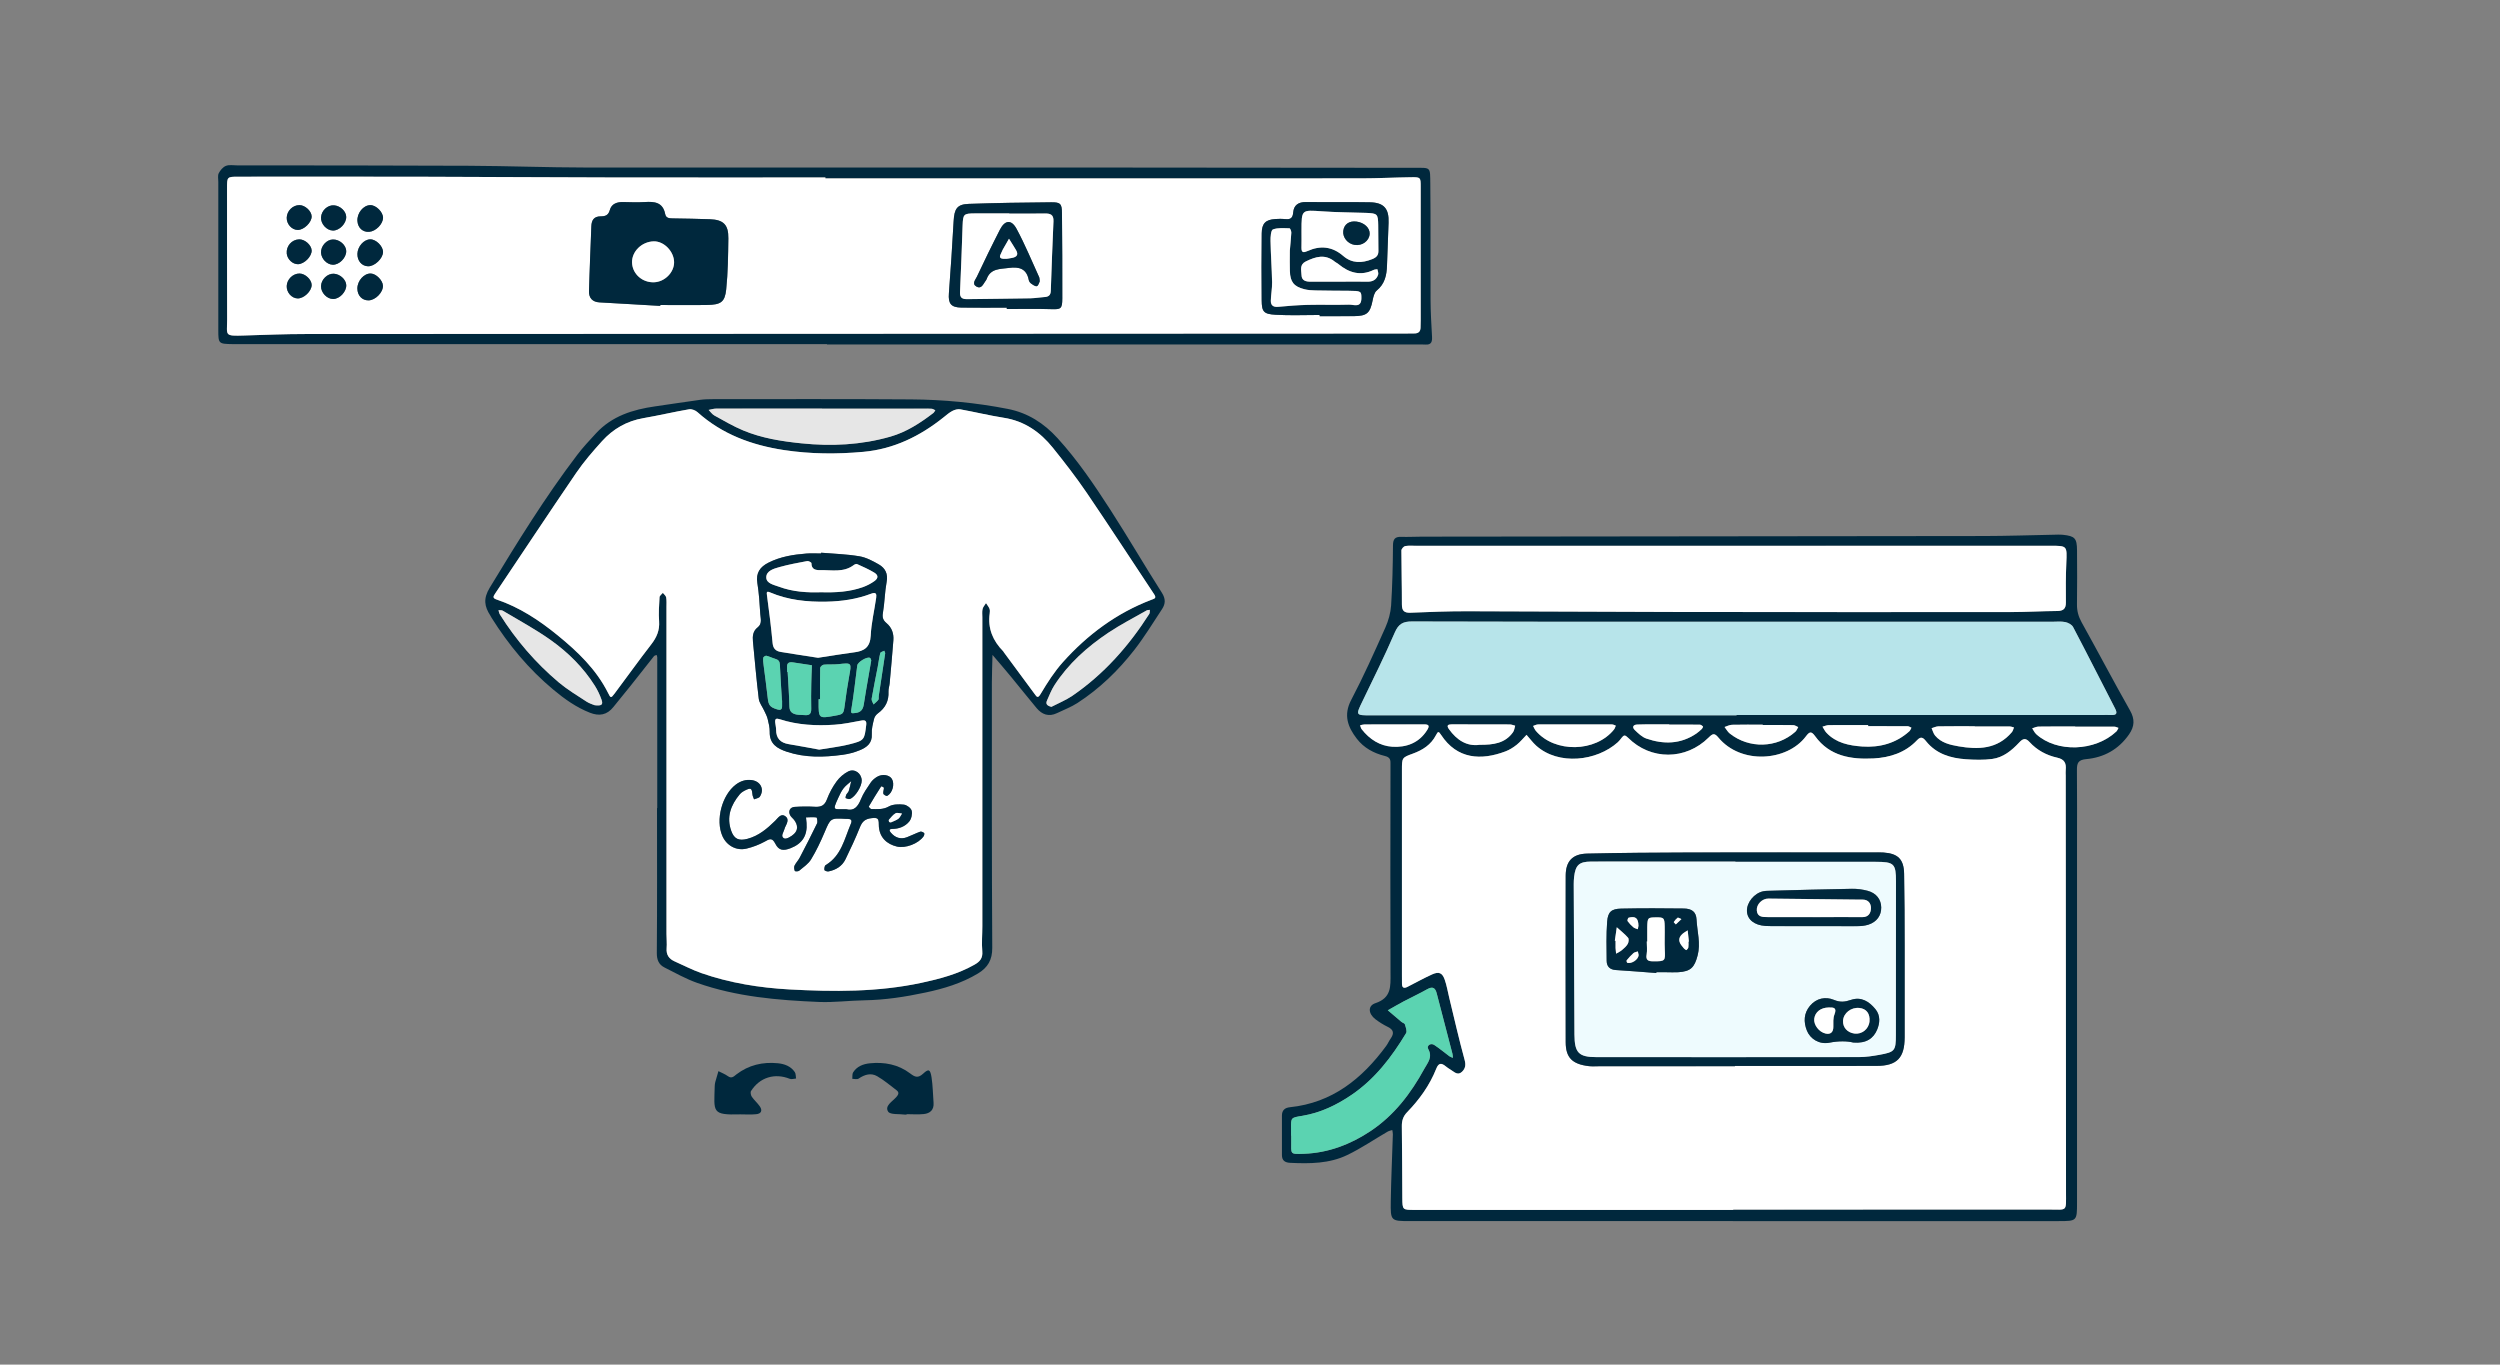<?xml version="1.0" encoding="utf-8"?>
<!-- Generator: Adobe Illustrator 28.1.0, SVG Export Plug-In . SVG Version: 6.00 Build 0)  -->
<svg version="1.1" xmlns="http://www.w3.org/2000/svg" xmlns:xlink="http://www.w3.org/1999/xlink" x="0px" y="0px"
	 viewBox="0 0 512.02 279.48" style="enable-background:new 0 0 512.02 279.48;" xml:space="preserve">
<rect x="0" y="0" width="512.02" height="279.48" fill="#808080" stroke="none"/>
<style type="text/css">
	.st0{fill:#F8F8F8;}
	.st1{fill:#B7E4EA;}
	.st2{fill:#FFFFFF;}
	.st3{fill:#1497C7;}
	.st4{fill:#00283D;}
	.st5{fill:#EEFBFE;}
	.st6{fill:#1DAAE0;}
	.st7{fill:#5BD3B1;}
	.st8{fill:none;stroke:#00283D;stroke-miterlimit:10;}
	.st9{fill:#E6E6E6;}
</style>
<g id="Layer_2">
</g>
<g id="Layer_1">
	<g>
		<path class="st4" d="M354.91,250.09c-22.04,0-44.08,0-66.12,0c-3.94,0-4.01-0.02-3.95-4.02c0.07-4.58,0.29-9.17,0.43-13.75
			c0.01-0.29-0.08-0.59-0.12-0.88c-0.33,0.11-0.7,0.17-0.99,0.35c-2.74,1.59-5.38,3.4-8.23,4.77c-3.67,1.77-7.68,1.79-11.68,1.6
			c-1.07-0.05-1.7-0.46-1.7-1.59c0-2.69,0-5.39,0-8.08c0-1.09,0.57-1.61,1.64-1.72c8.65-0.9,14.76-5.82,19.71-12.55
			c0.35-0.48,0.58-1.04,0.93-1.53c0.72-1.03,0.62-1.78-0.59-2.37c-0.89-0.43-1.75-0.97-2.54-1.57c-1.47-1.12-1.61-2.76-0.01-3.29
			c3.31-1.1,3.11-3.47,3.1-6.13c-0.06-13.57-0.02-27.14-0.01-40.7c0-0.8-0.02-1.6,0-2.39c0.02-0.82-0.3-1.2-1.15-1.41
			c-2.27-0.56-4.31-1.66-5.75-3.54c-1.83-2.38-2.78-4.82-1.15-7.93c2.54-4.83,4.77-9.84,7-14.83c0.63-1.41,1.08-3.01,1.18-4.55
			c0.26-4.08,0.35-8.17,0.38-12.26c0.01-1.3,0.4-1.81,1.69-1.77c1.39,0.05,2.79-0.04,4.19-0.04c38.39-0.04,76.79-0.07,115.18-0.13
			c4.69-0.01,9.37-0.17,14.06-0.26c0.7-0.01,1.4-0.06,2.09,0.01c2.45,0.26,2.87,0.7,2.89,3.18c0.03,3.69,0.04,7.38-0.01,11.07
			c-0.02,1.34,0.3,2.49,0.95,3.67c3.34,6,6.53,12.08,9.91,18.05c1.03,1.81,0.93,3.29-0.2,4.91c-2.13,3.07-5.13,4.73-8.75,5.06
			c-1.67,0.15-1.93,0.81-1.92,2.23c0.05,5.09,0.02,10.18,0.02,15.26c0,24.44,0,48.88,0,73.33c0,3.78-0.01,3.8-3.77,3.8
			c-22.24,0.01-44.48,0-66.72,0C354.91,250.1,354.91,250.1,354.91,250.09z M354.97,247.8c0-0.02,0-0.05,0-0.07
			c21.55,0,43.09,0.01,64.64-0.01c3.84,0,3.53,0.54,3.52-3.51c-0.01-28.44-0.04-56.88-0.06-85.32c0-0.4-0.03-0.8,0-1.2
			c0.14-1.35-0.21-2.18-1.76-2.52c-2.16-0.47-4.13-1.54-5.64-3.19c-0.88-0.97-1.43-0.65-2.15,0.11c-1.52,1.62-3.25,3.05-5.51,3.35
			c-1.76,0.24-3.59,0.19-5.37,0.06c-3.16-0.21-6.09-1.08-8.17-3.69c-0.61-0.77-1.06-1.06-1.85-0.21c-2.4,2.55-5.57,3.56-8.88,3.73
			c-4.58,0.24-9.01-0.43-11.99-4.55c-0.8-1.1-1.16-0.93-1.9,0.04c-3.87,5.12-13.3,5.8-17.91,0.24c-0.81-0.98-1.16-0.83-1.99-0.02
			c-4.71,4.68-11.87,4.7-16.52,0.05c-0.62-0.62-0.86-0.57-1.31,0.01c-0.24,0.31-0.48,0.64-0.78,0.91
			c-4.31,3.89-12.15,4.81-16.72,0.71c-0.73-0.66-1.33-1.48-1.98-2.22c-0.66,0.68-1.27,1.44-2.01,2.03c-0.69,0.55-1.47,1.05-2.3,1.36
			c-4.99,1.89-9.92,1.63-13.19-3.38c-0.48-0.74-0.62-0.78-1.04,0.04c-1.01,1.97-2.73,3.08-4.77,3.81c-2.22,0.8-2.21,0.85-2.21,3.38
			c0,13.97,0,27.94,0,41.91c0,0.6,0.01,1.2,0.01,1.8c-0.01,0.88,0.41,1.03,1.12,0.67c1.69-0.86,3.34-1.79,5.06-2.56
			c1.37-0.62,2.06-0.33,2.56,1.05c0.43,1.21,0.64,2.5,0.94,3.75c1.03,4.24,2,8.5,3.15,12.72c0.28,1.04,0.15,1.77-0.53,2.42
			c-0.92,0.88-1.62-0.01-2.36-0.43c-0.35-0.2-0.67-0.43-0.98-0.68c-0.89-0.72-1.46-0.74-1.95,0.51c-1.34,3.38-3.44,6.29-5.95,8.88
			c-0.85,0.88-1.11,1.78-1.09,2.94c0.07,4.89,0.06,9.78,0.1,14.67c0.02,2.41,0.05,2.41,2.52,2.41
			C311.48,247.8,333.23,247.8,354.97,247.8z M355.66,146.51c0-0.02,0-0.04,0-0.07c24.94,0,49.87,0,74.81,0c0.6,0,1.2-0.03,1.8,0
			c1.01,0.05,1.53-0.16,0.93-1.31c-2.88-5.57-5.7-11.17-8.62-16.72c-0.26-0.5-1.03-0.89-1.62-1.01c-0.86-0.17-1.79-0.06-2.68-0.06
			c-26.03,0-52.07,0-78.1-0.01c-17.66,0-35.31,0.02-52.97-0.05c-1.85-0.01-2.79,0.5-3.55,2.27c-2.04,4.75-4.35,9.38-6.6,14.04
			c-1.42,2.94-1.46,2.92,1.79,2.92C305.79,146.51,330.73,146.51,355.66,146.51z M355.37,111.78c-21.73,0-43.46,0-65.19,0
			c-0.8,0-1.61-0.08-2.38,0.05c-0.32,0.05-0.78,0.58-0.78,0.9c0,3.69,0.11,7.38,0.1,11.07c0,1.31,0.48,1.73,1.77,1.68
			c3.88-0.16,7.77-0.31,11.65-0.3c14.45,0.02,28.9,0.13,43.35,0.15c22.63,0.03,45.26,0.04,67.88,0.02c3.19,0,6.38-0.19,9.56-0.22
			c1.25-0.01,1.79-0.45,1.78-1.75c-0.03-2.69-0.03-5.39,0.09-8.08c0.15-3.53,0.21-3.53-3.23-3.53
			C398.44,111.78,376.9,111.78,355.37,111.78z M264.42,232.58c0.01,0,0.03,0,0.04,0c0,0.4,0,0.8,0,1.2c0.01,2.6-0.35,2.65,2.61,2.53
			c4.98-0.19,9.5-1.9,13.63-4.65c4.85-3.23,8.25-7.71,11.01-12.75c0.68-1.25,1.76-2.36,0.81-4.05c-0.39-0.69,0.5-1.32,1.23-0.84
			c1.08,0.7,2.07,1.55,3.11,2.32c0.21,0.15,0.48,0.22,0.72,0.32c-0.03-0.28-0.03-0.56-0.1-0.83c-1.07-4.12-2.14-8.25-3.22-12.37
			c-0.28-1.09-0.79-1.51-1.92-0.87c-1.55,0.88-3.18,1.62-4.76,2.46c-1.13,0.6-2.23,1.24-3.34,1.87c0.93,0.79,1.86,1.59,2.79,2.37
			c0.23,0.19,0.64,0.29,0.71,0.51c0.17,0.59,0.49,1.39,0.24,1.81c-2.95,4.89-6.37,9.38-11.17,12.64c-3.07,2.09-6.37,3.66-10.05,4.28
			c-2.35,0.39-2.36,0.34-2.33,2.57C264.43,231.58,264.42,232.08,264.42,232.58z M322.44,148.36c-2.48,0-4.95-0.01-7.43,0.01
			c-0.34,0-0.68,0.2-1.02,0.31c0.18,0.33,0.32,0.71,0.56,1c3.88,4.57,12.27,4.42,16.02-0.28c0.17-0.22,0.24-0.52,0.36-0.78
			c-0.26-0.09-0.51-0.25-0.77-0.25C327.59,148.35,325.02,148.36,322.44,148.36z M382.61,148.72c0-0.07,0-0.15,0-0.22
			c-2.69,0-5.38-0.01-8.07,0.01c-0.43,0-0.85,0.21-1.28,0.32c0.26,0.41,0.46,0.87,0.78,1.21c1.97,2.14,4.69,2.66,7.34,2.85
			c3.55,0.25,6.91-0.63,9.66-3.11c0.2-0.18,0.29-0.49,0.44-0.74c-0.27-0.11-0.53-0.31-0.8-0.31
			C387.99,148.71,385.3,148.72,382.61,148.72z M404.45,148.78c0-0.01,0-0.03,0-0.04c-2.49,0-4.98-0.02-7.47,0.02
			c-0.46,0.01-0.92,0.25-1.38,0.38c0.23,0.51,0.37,1.11,0.72,1.52c1.23,1.47,3.04,1.89,4.78,2.19c4.05,0.71,7.98,0.61,10.94-2.9
			c0.22-0.26,0.29-0.64,0.43-0.96c-0.29-0.07-0.57-0.2-0.86-0.2C409.23,148.77,406.84,148.78,404.45,148.78z M424.99,148.82
			c0-0.01,0-0.02,0-0.03c-2.49,0-4.97-0.02-7.46,0.02c-0.44,0.01-0.88,0.24-1.31,0.36c0.27,0.4,0.47,0.88,0.82,1.19
			c4.2,3.82,12.05,3.56,16.41-0.54c0.2-0.19,0.29-0.49,0.44-0.74c-0.28-0.09-0.55-0.25-0.83-0.25
			C430.36,148.81,427.68,148.82,424.99,148.82z M285.65,148.36c-2.08,0-4.17-0.01-6.25,0.01c-0.28,0-0.56,0.11-0.84,0.17
			c0.1,0.27,0.15,0.58,0.32,0.8c1.6,2.06,3.75,3.43,6.28,3.59c2.86,0.18,5.46-0.75,7.13-3.41c0.6-0.96,0.27-1.18-0.68-1.17
			C289.62,148.37,287.63,148.36,285.65,148.36z M361.02,148.49c0-0.02,0-0.04,0-0.07c-2.09,0-4.18-0.03-6.27,0.02
			c-0.52,0.01-1.03,0.29-1.55,0.45c0.35,0.45,0.63,0.99,1.07,1.34c3.97,3.16,9.66,3,13.43-0.36c0.27-0.24,0.4-0.63,0.59-0.95
			c-0.33-0.14-0.66-0.4-1-0.41C365.2,148.47,363.11,148.49,361.02,148.49z M303.05,152.54c2.8,0.02,5.21-0.3,6.83-2.58
			c0.26-0.36,0.3-0.88,0.44-1.33c-0.37-0.09-0.74-0.26-1.11-0.26c-3.95-0.02-7.91-0.01-11.86-0.02c-0.77,0-1.16,0.19-0.59,0.99
			C298.37,151.58,300.43,152.92,303.05,152.54z M341.87,148.4c0-0.02,0-0.03,0-0.05c-1.09,0-2.19,0-3.28,0
			c-1.09,0-2.19-0.02-3.28,0.04c-0.86,0.04-1.06,0.58-0.48,1.13c0.7,0.68,1.47,1.43,2.36,1.74c3.54,1.23,7.01,1.17,10.24-1.02
			c0.41-0.28,0.78-0.62,1.14-0.96c0.13-0.12,0.27-0.45,0.22-0.5c-0.17-0.17-0.42-0.36-0.64-0.36
			C346.05,148.39,343.96,148.4,341.87,148.4z"/>
		<path class="st2" d="M354.97,247.8c-21.75,0-43.49,0-65.24,0c-2.48,0-2.5,0-2.52-2.41c-0.04-4.89-0.03-9.78-0.1-14.67
			c-0.02-1.16,0.24-2.06,1.09-2.94c2.51-2.59,4.61-5.5,5.95-8.88c0.49-1.25,1.06-1.23,1.95-0.51c0.31,0.25,0.64,0.48,0.98,0.68
			c0.73,0.42,1.44,1.31,2.36,0.43c0.68-0.65,0.81-1.39,0.53-2.42c-1.15-4.21-2.12-8.47-3.15-12.72c-0.31-1.25-0.51-2.54-0.94-3.75
			c-0.49-1.38-1.18-1.67-2.56-1.05c-1.72,0.78-3.38,1.71-5.06,2.56c-0.71,0.36-1.13,0.21-1.12-0.67c0.01-0.6-0.01-1.2-0.01-1.8
			c0-13.97,0-27.94,0-41.91c0-2.53-0.01-2.58,2.21-3.38c2.04-0.74,3.76-1.84,4.77-3.81c0.42-0.82,0.55-0.78,1.04-0.04
			c3.28,5.01,8.21,5.27,13.19,3.38c0.82-0.31,1.61-0.81,2.3-1.36c0.74-0.59,1.34-1.34,2.01-2.03c0.66,0.74,1.25,1.56,1.98,2.22
			c4.57,4.1,12.41,3.18,16.72-0.71c0.29-0.26,0.53-0.59,0.78-0.91c0.44-0.57,0.69-0.63,1.31-0.01c4.65,4.65,11.81,4.63,16.52-0.05
			c0.82-0.82,1.18-0.96,1.99,0.02c4.61,5.57,14.04,4.89,17.91-0.24c0.73-0.97,1.1-1.15,1.9-0.04c2.98,4.12,7.41,4.79,11.99,4.55
			c3.31-0.18,6.48-1.18,8.88-3.73c0.8-0.85,1.24-0.55,1.85,0.21c2.09,2.6,5.02,3.47,8.17,3.69c1.78,0.12,3.61,0.17,5.37-0.06
			c2.26-0.3,3.99-1.73,5.51-3.35c0.72-0.77,1.27-1.08,2.15-0.11c1.51,1.66,3.48,2.72,5.64,3.19c1.54,0.34,1.89,1.17,1.76,2.52
			c-0.04,0.4-0.01,0.8,0,1.2c0.02,28.44,0.05,56.88,0.06,85.32c0,4.05,0.32,3.51-3.52,3.51c-21.55,0.02-43.09,0.01-64.64,0.01
			C354.97,247.75,354.97,247.77,354.97,247.8z M355.33,218.37c0-0.02,0-0.04,0-0.05c9.67,0,19.35,0.02,29.02-0.01
			c4.15-0.01,5.72-1.63,5.73-5.85c0.02-6.29,0.02-12.57,0-18.86c-0.01-4.89-0.01-9.78-0.11-14.66c-0.06-2.96-1.26-4.12-4.2-4.33
			c-0.7-0.05-1.4-0.02-2.09-0.02c-12.57,0-25.13-0.02-37.7,0.01c-6.98,0.02-13.96,0.07-20.94,0.23c-2.99,0.07-4.37,1.57-4.38,4.5
			c-0.03,11.37-0.03,22.75,0,34.12c0.01,3.17,1.35,4.51,4.75,4.91c0.69,0.08,1.39,0.02,2.09,0.02
			C336.78,218.37,346.05,218.37,355.33,218.37z"/>
		<path class="st1" d="M355.66,146.51c-24.94,0-49.87,0-74.81,0c-3.24,0-3.21,0.01-1.79-2.92c2.25-4.66,4.55-9.29,6.6-14.04
			c0.76-1.77,1.7-2.28,3.55-2.27c17.66,0.07,35.31,0.05,52.97,0.05c26.03,0,52.07,0,78.1,0.01c0.9,0,1.82-0.11,2.68,0.06
			c0.6,0.12,1.36,0.52,1.62,1.01c2.92,5.55,5.74,11.15,8.62,16.72c0.6,1.16,0.08,1.36-0.93,1.31c-0.6-0.03-1.2,0-1.8,0
			c-24.94,0-49.87,0-74.81,0C355.66,146.47,355.66,146.49,355.66,146.51z"/>
		<path class="st2" d="M355.37,111.78c21.53,0,43.06,0,64.6,0c3.43,0,3.38,0,3.23,3.53c-0.12,2.69-0.12,5.38-0.09,8.08
			c0.01,1.3-0.53,1.74-1.78,1.75c-3.19,0.03-6.38,0.21-9.56,0.22c-22.63,0.01-45.26,0.01-67.88-0.02
			c-14.45-0.02-28.9-0.13-43.35-0.15c-3.89-0.01-7.77,0.14-11.65,0.3c-1.29,0.05-1.77-0.38-1.77-1.68c0.01-3.69-0.1-7.38-0.1-11.07
			c0-0.31,0.47-0.84,0.78-0.9c0.77-0.13,1.59-0.05,2.38-0.05C311.91,111.78,333.64,111.78,355.37,111.78z"/>
		<path class="st7" d="M264.42,232.58c0-0.5,0.01-1,0-1.49c-0.03-2.23-0.02-2.18,2.33-2.57c3.69-0.61,6.98-2.19,10.05-4.28
			c4.8-3.26,8.22-7.75,11.17-12.64c0.25-0.41-0.07-1.22-0.24-1.81c-0.06-0.22-0.48-0.32-0.71-0.51c-0.94-0.78-1.86-1.58-2.79-2.37
			c1.11-0.62,2.21-1.27,3.34-1.87c1.58-0.83,3.21-1.58,4.76-2.46c1.14-0.64,1.64-0.21,1.92,0.87c1.07,4.12,2.15,8.24,3.22,12.37
			c0.07,0.27,0.07,0.55,0.1,0.83c-0.24-0.11-0.51-0.17-0.72-0.32c-1.04-0.77-2.03-1.61-3.11-2.32c-0.73-0.48-1.62,0.15-1.23,0.84
			c0.95,1.69-0.13,2.81-0.81,4.05c-2.75,5.04-6.16,9.52-11.01,12.75c-4.13,2.75-8.64,4.46-13.63,4.65c-2.95,0.12-2.6,0.07-2.61-2.53
			c0-0.4,0-0.8,0-1.2C264.45,232.58,264.44,232.58,264.42,232.58z"/>
		<path class="st2" d="M322.44,148.36c2.57,0,5.15-0.01,7.72,0.01c0.26,0,0.51,0.16,0.77,0.25c-0.12,0.26-0.19,0.56-0.36,0.78
			c-3.76,4.7-12.14,4.85-16.02,0.28c-0.24-0.28-0.37-0.66-0.56-1c0.34-0.11,0.68-0.31,1.02-0.31
			C317.49,148.35,319.97,148.36,322.44,148.36z"/>
		<path class="st2" d="M382.61,148.72c2.69,0,5.38-0.01,8.07,0.01c0.27,0,0.53,0.2,0.8,0.31c-0.14,0.25-0.23,0.56-0.44,0.74
			c-2.75,2.48-6.12,3.36-9.66,3.11c-2.65-0.19-5.36-0.71-7.34-2.85c-0.32-0.35-0.52-0.81-0.78-1.21c0.43-0.11,0.85-0.31,1.28-0.32
			c2.69-0.03,5.38-0.01,8.07-0.01C382.61,148.58,382.61,148.65,382.61,148.72z"/>
		<path class="st2" d="M404.45,148.78c2.39,0,4.78-0.01,7.17,0.01c0.29,0,0.57,0.13,0.86,0.2c-0.14,0.32-0.21,0.71-0.43,0.96
			c-2.97,3.51-6.89,3.6-10.94,2.9c-1.74-0.3-3.55-0.72-4.78-2.19c-0.35-0.42-0.49-1.01-0.72-1.52c0.46-0.13,0.92-0.37,1.38-0.38
			c2.49-0.04,4.98-0.02,7.47-0.02C404.45,148.75,404.45,148.76,404.45,148.78z"/>
		<path class="st2" d="M424.99,148.82c2.69,0,5.37-0.01,8.06,0.01c0.28,0,0.55,0.17,0.83,0.25c-0.14,0.25-0.24,0.55-0.44,0.74
			c-4.36,4.1-12.22,4.36-16.41,0.54c-0.35-0.32-0.55-0.79-0.82-1.19c0.44-0.13,0.87-0.36,1.31-0.36c2.49-0.04,4.97-0.02,7.46-0.02
			C424.99,148.8,424.99,148.81,424.99,148.82z"/>
		<path class="st2" d="M285.65,148.36c1.99,0,3.97,0.01,5.96,0c0.95-0.01,1.28,0.21,0.68,1.17c-1.67,2.65-4.27,3.58-7.13,3.41
			c-2.53-0.16-4.68-1.52-6.28-3.59c-0.17-0.22-0.22-0.53-0.32-0.8c0.28-0.06,0.56-0.17,0.84-0.17
			C281.48,148.35,283.56,148.36,285.65,148.36z"/>
		<path class="st2" d="M361.02,148.49c2.09,0,4.18-0.02,6.27,0.02c0.34,0.01,0.67,0.27,1,0.41c-0.19,0.32-0.33,0.71-0.59,0.95
			c-3.77,3.36-9.46,3.52-13.43,0.36c-0.44-0.35-0.72-0.89-1.07-1.34c0.51-0.16,1.03-0.43,1.55-0.45c2.09-0.05,4.18-0.02,6.27-0.02
			C361.02,148.45,361.02,148.47,361.02,148.49z"/>
		<path class="st2" d="M303.05,152.54c-2.63,0.37-4.68-0.96-6.29-3.2c-0.57-0.79-0.18-0.99,0.59-0.99c3.95,0.01,7.91,0,11.86,0.02
			c0.37,0,0.74,0.17,1.11,0.26c-0.14,0.45-0.18,0.97-0.44,1.33C308.27,152.24,305.85,152.56,303.05,152.54z"/>
		<path class="st2" d="M341.87,148.4c2.09,0,4.18-0.01,6.27,0.02c0.22,0,0.47,0.19,0.64,0.36c0.05,0.05-0.1,0.38-0.22,0.5
			c-0.36,0.34-0.73,0.68-1.14,0.96c-3.22,2.19-6.7,2.25-10.24,1.02c-0.89-0.31-1.66-1.07-2.36-1.74c-0.58-0.56-0.38-1.09,0.48-1.13
			c1.09-0.05,2.19-0.03,3.28-0.04c1.09,0,2.19,0,3.28,0C341.87,148.37,341.87,148.39,341.87,148.4z"/>
		<path class="st4" d="M355.33,218.37c-9.27,0-18.55,0-27.82,0c-0.7,0-1.4,0.06-2.09-0.02c-3.4-0.4-4.75-1.74-4.75-4.91
			c-0.02-11.37-0.03-22.75,0-34.12c0.01-2.93,1.39-4.43,4.38-4.5c6.98-0.16,13.96-0.21,20.94-0.23c12.57-0.03,25.13-0.01,37.7-0.01
			c0.7,0,1.4-0.03,2.09,0.02c2.93,0.21,4.14,1.37,4.2,4.33c0.1,4.89,0.1,9.78,0.11,14.66c0.02,6.29,0.02,12.57,0,18.86
			c-0.01,4.21-1.58,5.83-5.73,5.85c-9.67,0.03-19.35,0.01-29.02,0.01C355.33,218.33,355.33,218.35,355.33,218.37z M355.42,176.51
			c0-0.02,0-0.04,0-0.06c-5.98,0-11.96,0-17.94,0c-3.89,0-7.78-0.04-11.66,0c-2.41,0.02-3.15,0.74-3.43,3.14
			c-0.06,0.49-0.09,0.99-0.08,1.49c0.05,10.27,0.1,20.54,0.15,30.81c0.02,3.73,0.88,4.61,4.51,4.61c17.94,0,35.89,0.01,53.83-0.01
			c1.38,0,2.76-0.21,4.12-0.46c3.17-0.57,3.36-0.83,3.37-4.09c0.01-10.47,0.01-20.94,0.02-31.41c0-3.65-0.37-4.02-4.18-4.03
			C374.56,176.51,364.99,176.51,355.42,176.51z"/>
		<path class="st5" d="M355.42,176.51c9.57,0,19.14,0,28.71,0c3.8,0,4.18,0.37,4.18,4.03c-0.01,10.47-0.01,20.94-0.02,31.41
			c0,3.26-0.2,3.51-3.37,4.09c-1.36,0.24-2.75,0.46-4.12,0.46c-17.94,0.03-35.89,0.02-53.83,0.01c-3.63,0-4.49-0.88-4.51-4.61
			c-0.06-10.27-0.11-20.54-0.15-30.81c0-0.5,0.03-1,0.08-1.49c0.28-2.41,1.02-3.12,3.43-3.14c3.89-0.04,7.78,0,11.66,0
			c5.98,0,11.96,0,17.94,0C355.42,176.47,355.42,176.49,355.42,176.51z M339.22,199.28c0-0.05,0.01-0.11,0.01-0.16
			c0.7,0,1.39,0,2.09,0c0.79,0,1.59,0.05,2.38,0c2.6-0.16,3.33-1,3.97-3.4c0.68-2.53-0.09-4.94-0.21-7.39
			c-0.08-1.56-0.93-2.24-2.61-2.26c-4.27-0.06-8.55-0.07-12.82,0.02c-2,0.04-2.73,0.67-2.88,2.68c-0.2,2.67-0.13,5.36-0.1,8.04
			c0.01,1.14,0.66,1.79,1.88,1.86C333.7,198.84,336.46,199.07,339.22,199.28z M371.39,189.68c2.98,0,5.96,0.02,8.95-0.01
			c0.78-0.01,1.6-0.07,2.33-0.31c1.73-0.57,2.65-1.88,2.62-3.53c-0.02-1.63-1.01-2.93-2.78-3.4c-1.04-0.27-2.15-0.43-3.22-0.41
			c-5.56,0.09-11.13,0.26-16.69,0.4c-0.5,0.01-1,0.01-1.48,0.11c-1.84,0.38-3.4,2.3-3.33,4.06c0.07,1.72,1.5,2.88,3.76,3.03
			c0.69,0.05,1.39,0.04,2.09,0.04C366.22,189.69,368.8,189.69,371.39,189.68z M379.56,213.52c2.72,0.22,4.15-0.88,4.88-2.62
			c0.57-1.34,0.74-2.92-0.35-4.24c-1.29-1.57-2.91-2.58-4.96-1.89c-1.26,0.42-2.19,0.56-3.54,0c-1.68-0.7-3.57-0.36-4.89,1.22
			c-1.29,1.53-1.33,3.32-0.64,5.06c0.71,1.78,2.59,2.9,4.64,2.49C376.58,213.17,378.36,213.21,379.56,213.52z"/>
		<path class="st4" d="M339.22,199.28c-2.76-0.21-5.52-0.44-8.28-0.61c-1.22-0.08-1.86-0.72-1.88-1.86c-0.03-2.68-0.1-5.37,0.1-8.04
			c0.15-2.02,0.88-2.64,2.88-2.68c4.27-0.09,8.54-0.08,12.82-0.02c1.67,0.03,2.53,0.7,2.61,2.26c0.12,2.45,0.88,4.86,0.21,7.39
			c-0.64,2.4-1.37,3.24-3.97,3.4c-0.79,0.05-1.59,0-2.38,0c-0.7,0-1.39,0-2.09,0C339.23,199.17,339.22,199.22,339.22,199.28z
			 M337.37,192.83c-0.03,0-0.06,0-0.09,0c0,0.89,0.12,1.81-0.03,2.67c-0.2,1.14,0.3,1.39,1.27,1.4c2.63,0.02,2.55-0.1,2.45-2.41
			c-0.07-1.58,0.02-3.17-0.02-4.76c-0.04-1.76-0.16-1.85-1.84-1.83c-1.63,0.02-1.68,0.07-1.73,1.97
			C337.35,190.85,337.37,191.84,337.37,192.83z M330.73,192.67c0.05,0.01,0.1,0.01,0.15,0.02c0,0.49-0.01,0.98,0,1.47
			c0.01,0.39,0.07,0.77,0.11,1.16c0.4-0.24,0.84-0.43,1.19-0.73c0.45-0.38,0.92-0.78,1.2-1.28c0.19-0.34,0.26-1.02,0.06-1.25
			c-0.69-0.79-1.53-1.44-2.31-2.15C330.99,190.83,330.86,191.75,330.73,192.67z M345.81,192.85c0.03,0,0.06,0,0.09-0.01
			c-0.08-0.77-0.16-1.54-0.25-2.31c-0.37,0.25-0.79,0.46-1.11,0.76c-0.92,0.84-0.72,1.71,0.03,2.55c0.13,0.15,0.23,0.32,0.37,0.45
			c0.14,0.12,0.41,0.32,0.46,0.28c0.18-0.14,0.36-0.36,0.39-0.57C345.85,193.64,345.81,193.24,345.81,192.85z M335.57,189.61
			c-0.02-1.57-0.61-2.03-2.01-1.67c-0.13,0.03-0.31,0.58-0.22,0.7c0.34,0.47,0.75,0.9,1.19,1.27c0.24,0.21,0.61,0.27,0.91,0.4
			C335.49,190.03,335.55,189.75,335.57,189.61z M335.61,195.6c-0.04-0.18-0.1-0.46-0.16-0.75c-0.31,0.11-0.68,0.15-0.91,0.35
			c-0.51,0.45-0.96,0.96-1.39,1.48c-0.07,0.08,0.05,0.49,0.14,0.51C334.19,197.43,335.54,196.54,335.61,195.6z M344.37,188.24
			c-0.38-0.15-0.68-0.36-0.77-0.3c-0.31,0.24-0.58,0.56-0.8,0.89c-0.03,0.05,0.27,0.32,0.42,0.49
			C343.55,189.02,343.89,188.7,344.37,188.24z"/>
		<path class="st4" d="M371.39,189.68c-2.58,0-5.17,0-7.75,0c-0.7,0-1.39,0-2.09-0.04c-2.26-0.15-3.7-1.32-3.76-3.03
			c-0.07-1.76,1.49-3.68,3.33-4.06c0.48-0.1,0.99-0.1,1.48-0.11c5.56-0.15,11.12-0.31,16.69-0.4c1.07-0.02,2.18,0.13,3.22,0.41
			c1.77,0.47,2.76,1.77,2.78,3.4c0.02,1.64-0.89,2.96-2.62,3.53c-0.73,0.24-1.55,0.3-2.33,0.31
			C377.35,189.7,374.37,189.68,371.39,189.68z M371.55,187.83c0.4,0,0.79,0,1.19,0c2.88,0,5.75-0.03,8.63,0
			c1.33,0.02,1.8-0.85,1.81-1.88c0-0.93-0.55-1.69-1.67-1.71c-0.5-0.01-0.99,0-1.49-0.01c-5.95-0.07-11.9-0.13-17.85-0.2
			c-1.25-0.01-2.48,1.17-2.37,2.44c0.12,1.35,1.19,1.36,2.22,1.35C365.2,187.82,368.38,187.83,371.55,187.83z"/>
		<path class="st4" d="M379.56,213.52c-1.19-0.31-2.98-0.35-4.86,0.03c-2.05,0.41-3.93-0.71-4.64-2.49
			c-0.69-1.74-0.65-3.53,0.64-5.06c1.32-1.58,3.21-1.92,4.89-1.22c1.34,0.56,2.28,0.42,3.54,0c2.05-0.69,3.67,0.32,4.96,1.89
			c1.09,1.32,0.92,2.9,0.35,4.24C383.7,212.64,382.27,213.74,379.56,213.52z M382.89,209.18c0.14-1.56-0.63-2.59-2.07-2.74
			c-1.7-0.19-3.28,1.05-3.36,2.62c-0.07,1.35,0.88,2.41,2.32,2.62C381.34,211.89,382.75,210.75,382.89,209.18z M374.52,206.34
			c-1.62,0.03-2.77,0.93-2.94,2.3c-0.16,1.25,0.98,2.74,2.32,3.04c1.03,0.23,1.59-0.3,1.59-1.38c0-0.85-0.07-1.78,0.23-2.53
			C376.27,206.35,375.52,206.31,374.52,206.34z"/>
		<path class="st2" d="M337.37,192.83c0-0.99-0.02-1.98,0-2.98c0.05-1.9,0.1-1.95,1.73-1.97c1.68-0.02,1.8,0.07,1.84,1.83
			c0.04,1.59-0.05,3.18,0.02,4.76c0.1,2.32,0.18,2.44-2.45,2.41c-0.97-0.01-1.47-0.26-1.27-1.4c0.15-0.87,0.03-1.78,0.03-2.67
			C337.31,192.83,337.34,192.83,337.37,192.83z"/>
		<path class="st2" d="M330.73,192.67c0.13-0.92,0.27-1.84,0.4-2.76c0.78,0.71,1.62,1.36,2.31,2.15c0.21,0.24,0.14,0.92-0.06,1.25
			c-0.28,0.5-0.75,0.9-1.2,1.28c-0.35,0.3-0.79,0.49-1.19,0.73c-0.04-0.39-0.09-0.77-0.11-1.16c-0.02-0.49,0-0.98,0-1.47
			C330.83,192.68,330.78,192.67,330.73,192.67z"/>
		<path class="st2" d="M345.81,192.85c0,0.39,0.04,0.79-0.02,1.17c-0.03,0.21-0.22,0.43-0.39,0.57c-0.05,0.04-0.32-0.16-0.46-0.28
			c-0.14-0.13-0.24-0.31-0.37-0.45c-0.75-0.84-0.95-1.71-0.03-2.55c0.33-0.3,0.74-0.51,1.11-0.76c0.08,0.77,0.16,1.54,0.25,2.31
			C345.87,192.84,345.84,192.85,345.81,192.85z"/>
		<path class="st2" d="M335.57,189.61c-0.03,0.14-0.08,0.42-0.13,0.71c-0.31-0.13-0.67-0.19-0.91-0.4c-0.44-0.37-0.85-0.8-1.19-1.27
			c-0.09-0.13,0.08-0.67,0.22-0.7C334.96,187.58,335.55,188.04,335.57,189.61z"/>
		<path class="st2" d="M335.61,195.6c-0.07,0.94-1.42,1.83-2.32,1.6c-0.09-0.02-0.21-0.43-0.14-0.51c0.43-0.52,0.89-1.04,1.39-1.48
			c0.23-0.2,0.6-0.24,0.91-0.35C335.51,195.14,335.57,195.42,335.61,195.6z"/>
		<path class="st2" d="M344.37,188.24c-0.48,0.46-0.82,0.77-1.15,1.09c-0.15-0.17-0.45-0.44-0.42-0.49c0.22-0.33,0.49-0.65,0.8-0.89
			C343.69,187.88,344,188.09,344.37,188.24z"/>
		<path class="st2" d="M371.55,187.83c-3.17,0-6.35-0.01-9.52,0c-1.04,0-2.11-0.01-2.22-1.35c-0.11-1.27,1.12-2.46,2.37-2.44
			c5.95,0.07,11.9,0.14,17.85,0.2c0.5,0.01,0.99,0,1.49,0.01c1.12,0.01,1.67,0.78,1.67,1.71c-0.01,1.03-0.48,1.9-1.81,1.88
			c-2.88-0.03-5.75-0.01-8.63,0C372.35,187.83,371.95,187.83,371.55,187.83z"/>
		<path class="st2" d="M382.89,209.18c-0.14,1.57-1.56,2.71-3.1,2.5c-1.44-0.2-2.39-1.26-2.32-2.62c0.08-1.57,1.66-2.81,3.36-2.62
			C382.26,206.59,383.03,207.61,382.89,209.18z"/>
		<path class="st2" d="M374.52,206.34c1-0.03,1.75,0.02,1.19,1.43c-0.3,0.76-0.23,1.68-0.23,2.53c0.01,1.08-0.56,1.62-1.59,1.38
			c-1.34-0.3-2.48-1.79-2.32-3.04C371.75,207.26,372.9,206.37,374.52,206.34z"/>
		<g>
			<g>
				<path class="st4" d="M134.61,165.48c0-9.8,0-19.6,0-29.4c0-0.49,0.01-0.99,0-1.48c-0.01-0.16-0.09-0.31-0.13-0.46
					c-0.18,0.08-0.43,0.11-0.54,0.25c-1.59,1.99-3.15,4.01-4.74,6c-1.18,1.48-2.39,2.93-3.57,4.41c-1.31,1.64-2.89,1.93-4.82,1.17
					c-2.8-1.1-5.2-2.82-7.47-4.71c-5.04-4.2-9.18-9.18-12.66-14.73c-0.09-0.14-0.15-0.29-0.24-0.43c-1.23-1.89-1.51-3.47-0.13-5.75
					c5.63-9.28,11.31-18.51,17.89-27.16c1.19-1.57,2.55-3.02,3.89-4.47c3.25-3.51,7.51-4.84,12.07-5.49
					c3.08-0.44,6.15-0.92,9.23-1.34c0.89-0.12,1.8-0.14,2.71-0.14c13.5,0,27-0.05,40.5,0.05c6.65,0.05,13.26,0.67,19.8,1.95
					c4.11,0.8,7.41,2.93,10.21,6.01c4.12,4.52,7.52,9.57,10.82,14.68c3.61,5.59,6.95,11.35,10.53,16.96
					c0.8,1.26,0.75,2.27,0.03,3.36c-1.85,2.81-3.61,5.7-5.67,8.35c-3.3,4.24-7.15,7.96-11.68,10.89c-1.29,0.83-2.77,1.38-4.17,2.06
					c-1.67,0.8-3.06,0.29-4.17-1.04c-1.8-2.14-3.52-4.34-5.3-6.49c-1.22-1.48-2.48-2.94-3.73-4.4c-0.04,1.88-0.13,3.76-0.13,5.64
					c0,18.12-0.03,36.23,0.08,54.35c0.02,2.49-0.93,4.05-2.91,5.25c-3.35,2.02-7.04,3.12-10.82,3.92
					c-4.09,0.87-8.22,1.51-12.43,1.58c-3.12,0.05-6.25,0.47-9.35,0.34c-8.45-0.36-16.88-1.06-24.94-3.91
					c-2.3-0.81-4.47-2.04-6.66-3.14c-1.2-0.6-1.6-1.58-1.59-3c0.08-9.88,0.04-19.76,0.04-29.64
					C134.56,165.48,134.59,165.48,134.61,165.48z M136.5,158.65c0,10.87,0,21.74,0,32.61c0,0.99,0.1,1.98,0.03,2.96
					c-0.1,1.35,0.49,2.18,1.67,2.7c1.8,0.79,3.55,1.72,5.4,2.37c5.85,2.05,11.95,3.03,18.08,3.36c9.03,0.49,18.08,0.56,27.01-1.35
					c3.78-0.81,7.49-1.8,10.89-3.72c1.08-0.61,1.72-1.31,1.6-2.71c-0.15-1.71,0.01-3.45,0.01-5.18c0-21.08,0-42.16,0-63.24
					c0-0.58-0.08-1.17,0.05-1.72c0.1-0.43,0.46-0.8,0.7-1.2c0.24,0.37,0.55,0.72,0.71,1.13c0.12,0.29,0.1,0.66,0.05,0.98
					c-0.44,3.08,0.65,5.61,2.78,7.77c0.06,0.06,0.08,0.14,0.13,0.21c2.1,2.84,4.2,5.69,6.3,8.53c0.46,0.62,0.65,0.96,1.26-0.08
					c1.33-2.25,2.77-4.49,4.5-6.43c5.05-5.65,11.02-10.09,18.16-12.8c0.63-0.24,1.08-0.33,0.55-1.12
					c-4.6-6.91-9.12-13.87-13.78-20.74c-2.17-3.19-4.54-6.25-6.96-9.26c-2.6-3.22-5.83-5.48-10.06-6.15
					c-2.99-0.47-5.93-1.19-8.91-1.73c-0.5-0.09-1.13,0.08-1.59,0.32c-0.65,0.33-1.22,0.83-1.79,1.29
					c-4.84,3.89-10.26,6.54-16.49,7.1c-5.4,0.48-10.8,0.46-16.2-0.36c-6.63-1.01-12.67-3.22-17.74-7.76
					c-0.43-0.38-1.19-0.69-1.72-0.6c-3.14,0.54-6.25,1.28-9.39,1.82c-3.39,0.59-6.19,2.21-8.45,4.71c-1.87,2.07-3.72,4.2-5.29,6.5
					c-5.61,8.21-11.09,16.51-16.63,24.76c-0.4,0.6-0.5,0.9,0.37,1.19c4.66,1.57,8.71,4.24,12.47,7.32c4.09,3.34,7.9,6.97,10.32,11.8
					c0.54,1.08,0.58,1.11,1.33,0.12c2.52-3.35,4.95-6.77,7.52-10.08c1.11-1.43,1.73-2.87,1.6-4.72c-0.12-1.64-0.01-3.29,0.09-4.93
					c0.02-0.31,0.45-0.59,0.68-0.89c0.24,0.31,0.61,0.59,0.68,0.93c0.12,0.64,0.06,1.31,0.06,1.97
					C136.5,135.76,136.5,147.2,136.5,158.65z M168.38,83.7c0-0.01,0-0.02,0-0.03c-7.23,0-14.46-0.01-21.7,0.01
					c-0.51,0-1.03,0.18-1.54,0.27c0.39,0.39,0.73,0.9,1.19,1.15c1.93,1.06,3.84,2.2,5.87,3.04c3.8,1.59,7.82,2.22,11.92,2.65
					c6.19,0.64,12.28,0.34,18.25-1.37c3.26-0.93,6.1-2.78,8.78-4.83c0.18-0.14,0.28-0.38,0.42-0.57c-0.25-0.11-0.5-0.29-0.75-0.31
					c-0.57-0.05-1.15-0.02-1.72-0.02C182.19,83.7,175.29,83.7,168.38,83.7z M121.77,144.43c1.46,0.18,1.79-0.12,1.43-1.12
					c-0.35-0.99-0.81-1.97-1.37-2.86c-2.36-3.74-5.47-6.82-9.03-9.35c-3.13-2.23-6.54-4.05-9.84-6.03
					c-0.22-0.13-0.57-0.06-0.87-0.09c0.09,0.29,0.13,0.61,0.29,0.86c3.3,5.26,7.32,9.92,12.06,13.92c1.75,1.47,3.74,2.66,5.66,3.92
					C120.7,144.08,121.43,144.29,121.77,144.43z M215.33,144.77c1.44-0.75,2.96-1.36,4.29-2.27c6.47-4.43,11.56-10.19,15.76-16.77
					c0.14-0.21,0.08-0.55,0.12-0.83c-0.22,0.04-0.48,0.01-0.67,0.12c-2.63,1.5-5.34,2.89-7.85,4.57c-4.33,2.9-8.19,6.34-11.04,10.77
					c-0.61,0.95-1.02,2.04-1.49,3.07C214.12,144.16,214.4,144.53,215.33,144.77z"/>
				<path class="st2" d="M136.5,158.65c0-11.44,0-22.89,0-34.33c0-0.66,0.05-1.33-0.06-1.97c-0.06-0.34-0.44-0.62-0.68-0.93
					c-0.24,0.29-0.67,0.58-0.68,0.89c-0.1,1.64-0.21,3.3-0.09,4.93c0.13,1.85-0.49,3.29-1.6,4.72c-2.57,3.31-5,6.73-7.52,10.08
					c-0.75,0.99-0.79,0.96-1.33-0.12c-2.42-4.83-6.22-8.46-10.32-11.8c-3.77-3.07-7.81-5.75-12.47-7.32
					c-0.87-0.29-0.77-0.59-0.37-1.19c5.54-8.26,11.03-16.55,16.63-24.76c1.57-2.3,3.42-4.43,5.29-6.5c2.26-2.5,5.06-4.12,8.45-4.71
					c3.14-0.54,6.25-1.28,9.39-1.82c0.53-0.09,1.3,0.21,1.72,0.6c5.07,4.54,11.11,6.75,17.74,7.76c5.4,0.82,10.8,0.85,16.2,0.36
					c6.23-0.56,11.64-3.21,16.49-7.1c0.58-0.46,1.14-0.96,1.79-1.29c0.47-0.24,1.09-0.41,1.59-0.32c2.98,0.54,5.92,1.26,8.91,1.73
					c4.24,0.66,7.47,2.92,10.06,6.15c2.42,3.01,4.79,6.07,6.96,9.26c4.67,6.86,9.19,13.83,13.78,20.74c0.53,0.8,0.08,0.89-0.55,1.12
					c-7.14,2.72-13.11,7.16-18.16,12.8c-1.73,1.94-3.17,4.18-4.5,6.43c-0.61,1.04-0.81,0.7-1.26,0.08c-2.1-2.84-4.2-5.68-6.3-8.53
					c-0.05-0.07-0.08-0.15-0.13-0.21c-2.13-2.16-3.21-4.69-2.78-7.77c0.05-0.32,0.06-0.69-0.05-0.98c-0.17-0.4-0.47-0.75-0.71-1.13
					c-0.24,0.4-0.6,0.77-0.7,1.2c-0.13,0.55-0.05,1.15-0.05,1.72c0,21.08,0,42.16,0,63.24c0,1.73-0.16,3.47-0.01,5.18
					c0.12,1.4-0.52,2.1-1.6,2.71c-3.4,1.93-7.11,2.91-10.89,3.72c-8.93,1.91-17.98,1.84-27.01,1.35
					c-6.13-0.34-12.24-1.32-18.08-3.36c-1.85-0.65-3.6-1.58-5.4-2.37c-1.18-0.52-1.78-1.35-1.67-2.7c0.08-0.98-0.03-1.97-0.03-2.96
					C136.5,180.39,136.5,169.52,136.5,158.65z M168.17,113.2c0,0.05-0.01,0.1-0.01,0.15c-0.99,0-1.98-0.06-2.96,0.01
					c-2.7,0.21-5.36,0.63-7.81,1.87c-1.69,0.86-2.61,2.08-2.28,4.15c0.34,2.1,0.47,4.23,0.6,6.36c0.06,0.93,0.44,1.99-0.54,2.75
					c-0.96,0.74-1.07,1.79-0.96,2.89c0.38,3.91,0.72,7.82,1.19,11.72c0.1,0.84,0.73,1.61,1.1,2.41c0.26,0.57,0.57,1.12,0.72,1.72
					c0.22,0.87,0.44,1.77,0.42,2.65c-0.05,2.47,1.5,3.41,3.52,4.08c3.76,1.26,7.58,1.14,11.42,0.62c1.2-0.16,2.42-0.48,3.54-0.95
					c1.4-0.58,2.54-1.42,2.43-3.29c-0.07-1.04,0.22-2.11,0.47-3.14c0.1-0.42,0.44-0.87,0.8-1.12c1.53-1.11,2.25-2.55,2.15-4.44
					c-0.03-0.56,0.19-1.13,0.24-1.7c0.26-2.94,0.53-5.87,0.76-8.81c0.11-1.39-0.33-2.62-1.41-3.52c-0.7-0.59-0.9-1.15-0.73-2.11
					c0.36-2.09,0.37-4.25,0.76-6.34c0.31-1.65-0.29-2.79-1.56-3.54c-1.26-0.73-2.63-1.46-4.04-1.7
					C173.42,113.5,170.78,113.43,168.17,113.2z M173.3,165.73c-2.54-0.06-2.91,0.49-1.62-2.34c0.31-0.67,0.63-1.36,1.07-1.93
					c0.44-0.56,1.04-0.99,1.57-1.47c-0.16,0.67-0.29,1.35-0.5,2.01c-0.1,0.3-0.4,0.53-0.54,0.82c-0.09,0.2-0.15,0.62-0.09,0.65
					c0.27,0.12,0.64,0.26,0.88,0.17c1.1-0.42,2.44-2.6,2.4-3.8c-0.04-1.45-1.45-2.48-2.76-1.83c-0.91,0.46-1.78,1.21-2.38,2.04
					c-0.81,1.11-1.49,2.38-1.98,3.67c-0.46,1.24-1.18,1.59-2.41,1.53c-1.39-0.08-2.8-0.07-4.19,0.02c-0.99,0.06-1.39,0.91-0.91,1.76
					c0.2,0.35,0.56,0.6,0.8,0.92c0.76,1.03,0.83,2.05-0.04,2.87c-0.53,0.5-1.57,1.12-2.01,0.91c-0.84-0.4-0.11-1.28,0.07-1.95
					c0.02-0.08,0.03-0.16,0.07-0.24c0.37-0.81,1.02-1.78,0.02-2.41c-0.86-0.54-1.43,0.42-2,0.98c-1.65,1.62-3.4,3.1-5.71,3.71
					c-1.72,0.45-2.69,0.04-3.28-1.6c-1.03-2.86-0.1-5.32,1.72-7.52c0.35-0.42,0.89-0.72,1.4-0.95c0.92-0.41,1.12-0.21,1.21,0.95
					c0.03,0.35,0.22,0.68,0.33,1.02c0.41-0.18,0.99-0.24,1.19-0.55c0.98-1.52,0.13-3.17-1.69-3.39c-1.21-0.15-2.27,0.2-3.23,0.92
					c-2.84,2.14-4.19,7.25-2.76,10.52c0.87,1.99,2.89,3.1,5,2.58c1.25-0.31,2.5-0.79,3.64-1.4c0.97-0.53,1.51-0.96,2.22,0.43
					c0.7,1.39,1.63,1.48,3.14,0.89c2.38-0.93,3.44-2.61,3.24-5.16c-0.03-0.38-0.08-0.76-0.11-1.14c0.72-0.02,1.44-0.08,2.15,0.01
					c0.1,0.01,0.27,0.89,0.11,1.23c-1.13,2.36-2.33,4.69-3.55,7.01c-0.3,0.58-0.79,1.06-1.07,1.65c-0.14,0.3-0.05,0.75,0.07,1.08
					c0.04,0.09,0.68,0.11,0.87-0.04c0.87-0.73,1.89-1.41,2.46-2.34c1.06-1.74,1.95-3.61,2.74-5.49c1.26-2.97,1.2-2.99,4.42-2.8
					c0.08,0,0.16,0.01,0.25,0c0.73-0.01,1.08,0.2,0.73,1.02c-1.31,3.06-1.93,6.52-5.15,8.44c-0.23,0.13-0.31,0.68-0.26,1.01
					c0.02,0.14,0.57,0.34,0.83,0.29c1.52-0.3,2.79-1.06,3.48-2.48c1.04-2.13,2.05-4.29,2.93-6.49c0.47-1.19,1.01-1.78,2.41-1.94
					c1.31-0.15,1.49,0.09,1.49,1.29c0.01,2.67,1.7,4.05,3.73,4.53c1.71,0.4,4.37-0.57,5.45-2.11c0.12-0.17,0.2-0.59,0.11-0.66
					c-0.21-0.18-0.59-0.36-0.81-0.28c-0.92,0.33-1.8,0.79-2.72,1.14c-1.32,0.49-2.42,0.09-3.3-0.95c-0.27-0.32-0.47-0.75,0.27-0.75
					c1.39-0.01,2.65-0.48,3.5-1.52c0.45-0.54,0.67-1.55,0.5-2.22c-0.14-0.54-1-1.17-1.6-1.24c-1.01-0.11-2.23-0.1-3.08,0.38
					c-1.2,0.68-2.37,0.53-3.57,0.53c-0.19,0-0.57-0.46-0.53-0.52c0.82-1.4,1.67-2.78,2.55-4.15c0.01-0.01,0.55,0.2,0.55,0.31
					c0.01,0.4-0.21,0.84-0.12,1.2c0.05,0.22,0.64,0.54,0.79,0.46c1.1-0.59,1.57-2.43,0.97-3.46c-0.51-0.86-2-1.1-3.09-0.42
					c-0.48,0.3-0.95,0.69-1.26,1.16c-0.73,1.09-1.51,2.18-1.99,3.38C175.71,165.23,174.88,166.18,173.3,165.73z"/>
				<g>
					<path class="st9" d="M168.38,83.7c6.9,0,13.81,0,20.71,0c0.58,0,1.15-0.03,1.72,0.02c0.26,0.02,0.5,0.2,0.75,0.31
						c-0.14,0.19-0.24,0.44-0.42,0.57c-2.68,2.05-5.52,3.9-8.78,4.83c-5.97,1.71-12.06,2.01-18.25,1.37
						c-4.1-0.42-8.12-1.06-11.92-2.65c-2.03-0.85-3.94-1.98-5.87-3.04c-0.47-0.26-0.8-0.76-1.19-1.15c0.51-0.1,1.03-0.27,1.54-0.27
						c7.23-0.02,14.46-0.01,21.7-0.01C168.38,83.68,168.38,83.69,168.38,83.7z"/>
					<path class="st9" d="M121.77,144.43c-0.34-0.15-1.07-0.35-1.67-0.75c-1.92-1.26-3.91-2.45-5.66-3.92
						c-4.74-4-8.76-8.66-12.06-13.92c-0.16-0.25-0.19-0.57-0.29-0.86c0.29,0.02,0.64-0.05,0.87,0.09c3.3,1.98,6.71,3.8,9.84,6.03
						c3.56,2.53,6.67,5.61,9.03,9.35c0.56,0.89,1.02,1.87,1.37,2.86C123.56,144.32,123.23,144.62,121.77,144.43z"/>
					<path class="st9" d="M215.33,144.77c-0.93-0.24-1.21-0.61-0.88-1.33c0.47-1.04,0.88-2.12,1.49-3.07
						c2.85-4.43,6.72-7.87,11.04-10.77c2.51-1.68,5.22-3.07,7.85-4.57c0.18-0.11,0.44-0.08,0.67-0.12
						c-0.03,0.28,0.02,0.61-0.12,0.83c-4.2,6.58-9.29,12.34-15.76,16.77C218.29,143.41,216.77,144.02,215.33,144.77z"/>
				</g>
				<path class="st4" d="M168.17,113.2c2.61,0.22,5.24,0.29,7.82,0.73c1.41,0.24,2.78,0.97,4.04,1.7c1.27,0.74,1.87,1.89,1.56,3.54
					c-0.39,2.09-0.4,4.24-0.76,6.34c-0.17,0.96,0.03,1.52,0.73,2.11c1.08,0.9,1.52,2.14,1.41,3.52c-0.23,2.94-0.49,5.88-0.76,8.81
					c-0.05,0.57-0.27,1.14-0.24,1.7c0.09,1.89-0.63,3.33-2.15,4.44c-0.36,0.26-0.7,0.7-0.8,1.12c-0.25,1.03-0.54,2.11-0.47,3.14
					c0.12,1.87-1.03,2.71-2.43,3.29c-1.12,0.47-2.34,0.79-3.54,0.95c-3.84,0.52-7.66,0.63-11.42-0.62
					c-2.02-0.67-3.57-1.61-3.52-4.08c0.02-0.88-0.21-1.78-0.42-2.65c-0.15-0.6-0.46-1.16-0.72-1.72c-0.37-0.81-1-1.58-1.1-2.41
					c-0.48-3.9-0.81-7.81-1.19-11.72c-0.11-1.1,0-2.15,0.96-2.89c0.98-0.76,0.6-1.81,0.54-2.75c-0.13-2.12-0.26-4.26-0.6-6.36
					c-0.34-2.07,0.58-3.3,2.28-4.15c2.45-1.24,5.12-1.66,7.81-1.87c0.98-0.08,1.97-0.01,2.96-0.01
					C168.16,113.3,168.17,113.25,168.17,113.2z M167.54,134.72c2.55-0.38,4.96-0.8,7.39-1.1c2.07-0.26,3.27-1.04,3.39-3.41
					c0.13-2.6,0.75-5.17,1.12-7.76c0.11-0.78,0-1.23-1.06-0.83c-2.93,1.11-6.01,1.56-9.14,1.62c-3.96,0.07-7.85-0.32-11.54-1.9
					c-0.73-0.31-0.71-0.02-0.62,0.65c0.44,3.25,0.85,6.5,1.15,9.76c0.1,1.13,0.69,1.62,1.63,1.78
					C162.45,133.95,165.03,134.32,167.54,134.72z M168.18,121.3c2.95,0.08,5.81-0.07,8.54-1.06c0.83-0.3,1.66-0.72,2.37-1.24
					c0.82-0.59,0.81-1.22-0.05-1.74c-1.11-0.67-2.32-1.19-3.51-1.74c-0.16-0.07-0.47,0.05-0.64,0.17c-2.1,1.62-4.55,1.02-6.89,1.07
					c-0.92,0.02-1.83-0.12-1.82-1.43c0-0.15-0.59-0.48-0.85-0.43c-1.92,0.36-3.84,0.72-5.72,1.24c-1.15,0.32-2.69,0.76-2.68,2.12
					c0.01,1.24,1.58,1.52,2.61,1.9C162.35,121.21,165.29,121.4,168.18,121.3z M167.78,153.53c2.08-0.36,4.11-0.58,6.08-1.07
					c3.18-0.79,3.19-0.89,3.55-4.01c0.09-0.75-0.14-1.04-0.96-0.89c-1.84,0.34-3.68,0.74-5.54,0.86c-3.77,0.25-7.53,0.07-11.17-1.11
					c-0.78-0.25-1.06-0.13-0.97,0.67c0.05,0.49,0.19,0.97,0.18,1.46c0,1.76,0.87,2.68,2.59,2.96
					C163.63,152.75,165.71,153.16,167.78,153.53z M167.95,143.2c-0.1,0-0.19,0-0.29,0c0,0.16,0,0.33,0,0.49
					c-0.01,3.5-0.01,3.5,3.36,2.89c1.72-0.31,1.75-0.38,1.99-2.17c0.26-1.95,0.53-3.89,0.89-5.82c0.54-2.9,0.57-2.87-2.23-2.56
					c-0.98,0.11-1.98,0-2.96,0.1c-0.27,0.03-0.72,0.43-0.73,0.67C167.93,138.93,167.95,141.06,167.95,143.2z M161.2,137.62
					c0.04,0,0.08,0,0.11,0c0.13,2.36,0.31,4.72,0.36,7.09c0.02,1.06,0.6,1.46,1.46,1.63c0.56,0.11,1.14,0.06,1.71,0.12
					c0.94,0.09,1.32-0.3,1.3-1.26c-0.04-1.72-0.02-3.44,0.01-5.16c0.02-1.26,0.09-2.53,0.13-3.79c-1.28-0.19-2.56-0.38-3.84-0.58
					c-0.77-0.12-1.3,0.03-1.25,0.97C161.22,136.96,161.2,137.29,161.2,137.62z M160.18,143.46c-0.01,0-0.03,0-0.04,0
					c-0.15-2.44-0.32-4.88-0.42-7.32c-0.03-0.69-0.3-1.02-0.94-1.2c-0.62-0.18-1.21-0.49-1.84-0.64c-0.18-0.04-0.6,0.25-0.63,0.42
					c-0.06,0.48,0.01,0.97,0.07,1.46c0.28,2.26,0.61,4.51,0.85,6.77c0.16,1.49,0.45,1.9,1.97,2.35c0.6,0.18,0.95,0.06,0.97-0.61
					C160.19,144.27,160.18,143.86,160.18,143.46z M178.44,135.25c-0.05-0.1-0.09-0.4-0.26-0.51c-0.55-0.34-2.51,0.83-2.61,1.53
					c-0.39,3-0.71,6.01-1.21,8.98c-0.17,0.99,0.12,0.84,0.81,0.77c1.12-0.1,1.57-0.73,1.73-1.73c0.15-0.97,0.31-1.93,0.47-2.9
					C177.72,139.39,178.07,137.38,178.44,135.25z M181.3,133.75c0.02,0.05-0.09-0.21-0.2-0.48c-0.28,0.16-0.76,0.27-0.82,0.48
					c-0.24,0.94-0.35,1.92-0.53,2.87c-0.41,2.16-0.87,4.32-1.24,6.49c-0.06,0.35,0.25,0.77,0.39,1.16c0.33-0.32,0.71-0.6,0.99-0.96
					c0.13-0.16,0.04-0.48,0.07-0.72C180.39,139.76,180.82,136.93,181.3,133.75z"/>
				<path class="st4" d="M173.3,165.73c1.58,0.45,2.41-0.5,3.04-2.07c0.48-1.2,1.26-2.29,1.99-3.38c0.31-0.46,0.78-0.86,1.26-1.16
					c1.09-0.68,2.58-0.44,3.09,0.42c0.61,1.03,0.13,2.86-0.97,3.46c-0.15,0.08-0.74-0.24-0.79-0.46c-0.09-0.37,0.13-0.8,0.12-1.2
					c0-0.12-0.54-0.33-0.55-0.31c-0.88,1.37-1.74,2.75-2.55,4.15c-0.03,0.06,0.35,0.52,0.53,0.52c1.21,0,2.37,0.15,3.57-0.53
					c0.84-0.48,2.06-0.49,3.08-0.38c0.6,0.07,1.46,0.7,1.6,1.24c0.17,0.67-0.05,1.68-0.5,2.22c-0.85,1.03-2.12,1.51-3.5,1.52
					c-0.74,0-0.54,0.43-0.27,0.75c0.88,1.04,1.99,1.44,3.3,0.95c0.92-0.35,1.8-0.81,2.72-1.14c0.22-0.08,0.6,0.1,0.81,0.28
					c0.09,0.08,0.02,0.49-0.11,0.66c-1.08,1.54-3.74,2.51-5.45,2.11c-2.04-0.48-3.72-1.85-3.73-4.53c-0.01-1.21-0.18-1.45-1.49-1.29
					c-1.4,0.16-1.94,0.76-2.41,1.94c-0.88,2.2-1.89,4.36-2.93,6.49c-0.69,1.42-1.96,2.18-3.48,2.48c-0.26,0.05-0.81-0.15-0.83-0.29
					c-0.05-0.33,0.04-0.88,0.26-1.01c3.22-1.91,3.84-5.37,5.15-8.44c0.35-0.82,0-1.03-0.73-1.02c-0.08,0-0.16,0-0.25,0
					c-3.22-0.19-3.16-0.17-4.42,2.8c-0.8,1.88-1.68,3.75-2.74,5.49c-0.57,0.94-1.59,1.61-2.46,2.34c-0.19,0.16-0.83,0.14-0.87,0.04
					c-0.13-0.33-0.21-0.79-0.07-1.08c0.28-0.59,0.77-1.07,1.07-1.65c1.21-2.32,2.41-4.65,3.55-7.01c0.16-0.33-0.01-1.21-0.11-1.23
					c-0.7-0.09-1.43-0.03-2.15-0.01c0.04,0.38,0.08,0.76,0.11,1.14c0.2,2.55-0.86,4.23-3.24,5.16c-1.51,0.59-2.44,0.5-3.14-0.89
					c-0.7-1.39-1.24-0.96-2.22-0.43c-1.13,0.62-2.38,1.09-3.64,1.4c-2.11,0.53-4.13-0.59-5-2.58c-1.43-3.27-0.08-8.38,2.76-10.52
					c0.96-0.72,2.02-1.07,3.23-0.92c1.82,0.23,2.68,1.87,1.69,3.39c-0.2,0.31-0.78,0.37-1.19,0.55c-0.12-0.34-0.31-0.67-0.33-1.02
					c-0.1-1.16-0.29-1.36-1.21-0.95c-0.51,0.23-1.06,0.53-1.4,0.95c-1.83,2.2-2.76,4.66-1.72,7.52c0.59,1.64,1.56,2.05,3.28,1.6
					c2.32-0.61,4.06-2.09,5.71-3.71c0.57-0.56,1.14-1.52,2-0.98c1,0.63,0.35,1.6-0.02,2.41c-0.03,0.07-0.05,0.16-0.07,0.24
					c-0.18,0.67-0.91,1.55-0.07,1.95c0.44,0.21,1.48-0.41,2.01-0.91c0.87-0.82,0.8-1.84,0.04-2.87c-0.24-0.33-0.61-0.58-0.8-0.92
					c-0.48-0.85-0.08-1.7,0.91-1.76c1.39-0.09,2.8-0.1,4.19-0.02c1.22,0.07,1.95-0.29,2.41-1.53c0.48-1.29,1.16-2.56,1.98-3.67
					c0.6-0.83,1.47-1.58,2.38-2.04c1.31-0.65,2.71,0.38,2.76,1.83c0.04,1.2-1.3,3.38-2.4,3.8c-0.25,0.09-0.61-0.05-0.88-0.17
					c-0.06-0.03,0-0.45,0.09-0.65c0.14-0.29,0.44-0.52,0.54-0.82c0.21-0.66,0.34-1.34,0.5-2.01c-0.53,0.49-1.14,0.91-1.57,1.47
					c-0.45,0.58-0.77,1.26-1.07,1.93C170.39,166.22,170.76,165.67,173.3,165.73z M182.46,168.44c0.51-0.24,1.07-0.42,1.52-0.75
					c0.33-0.25,0.51-0.7,0.75-1.07c-0.44-0.03-0.99-0.24-1.31-0.06c-0.53,0.3-0.93,0.85-1.36,1.32c-0.07,0.08-0.05,0.32,0.02,0.44
					C182.13,168.41,182.32,168.41,182.46,168.44z"/>
				<path class="st2" d="M167.54,134.72c-2.51-0.39-5.09-0.77-7.67-1.21c-0.93-0.16-1.52-0.65-1.63-1.78
					c-0.3-3.26-0.71-6.51-1.15-9.76c-0.09-0.67-0.11-0.96,0.62-0.65c3.69,1.58,7.58,1.98,11.54,1.9c3.13-0.06,6.21-0.5,9.14-1.62
					c1.05-0.4,1.17,0.05,1.06,0.83c-0.37,2.59-1,5.16-1.12,7.76c-0.12,2.38-1.32,3.16-3.39,3.41
					C172.51,133.92,170.09,134.33,167.54,134.72z"/>
				<path class="st2" d="M168.18,121.3c-2.89,0.1-5.83-0.09-8.63-1.13c-1.03-0.38-2.6-0.66-2.61-1.9c-0.02-1.36,1.53-1.8,2.68-2.12
					c1.88-0.53,3.8-0.88,5.72-1.24c0.26-0.05,0.85,0.28,0.85,0.43c-0.01,1.31,0.9,1.45,1.82,1.43c2.34-0.05,4.79,0.55,6.89-1.07
					c0.17-0.13,0.48-0.25,0.64-0.17c1.19,0.54,2.39,1.06,3.51,1.74c0.86,0.52,0.87,1.15,0.05,1.74c-0.72,0.52-1.54,0.94-2.37,1.24
					C173.98,121.23,171.13,121.38,168.18,121.3z"/>
				<path class="st2" d="M167.78,153.53c-2.08-0.38-4.15-0.78-6.24-1.12c-1.72-0.28-2.59-1.2-2.59-2.96c0-0.49-0.13-0.97-0.18-1.46
					c-0.08-0.81,0.2-0.93,0.97-0.67c3.64,1.18,7.4,1.36,11.17,1.11c1.86-0.12,3.7-0.52,5.54-0.86c0.81-0.15,1.05,0.14,0.96,0.89
					c-0.37,3.11-0.37,3.21-3.55,4.01C171.9,152.95,169.86,153.18,167.78,153.53z"/>
				<g>
					<path class="st7" d="M167.95,143.2c0-2.14-0.02-4.27,0.03-6.4c0.01-0.24,0.46-0.64,0.73-0.67c0.98-0.1,1.98,0.01,2.96-0.1
						c2.81-0.31,2.77-0.34,2.23,2.56c-0.36,1.93-0.63,3.88-0.89,5.82c-0.24,1.8-0.27,1.86-1.99,2.17c-3.38,0.61-3.38,0.61-3.36-2.89
						c0-0.16,0-0.33,0-0.49C167.76,143.2,167.86,143.2,167.95,143.2z"/>
					<path class="st7" d="M161.2,137.62c0-0.33,0.01-0.66,0-0.98c-0.05-0.93,0.48-1.09,1.25-0.97c1.28,0.2,2.56,0.39,3.84,0.58
						c-0.05,1.26-0.12,2.53-0.13,3.79c-0.03,1.72-0.05,3.44-0.01,5.16c0.02,0.95-0.36,1.35-1.3,1.26c-0.57-0.06-1.15-0.01-1.71-0.12
						c-0.86-0.17-1.43-0.57-1.46-1.63c-0.05-2.36-0.23-4.73-0.36-7.09C161.28,137.62,161.24,137.62,161.2,137.62z"/>
					<path class="st7" d="M160.18,143.46c0,0.41,0.01,0.82,0,1.23c-0.02,0.67-0.37,0.8-0.97,0.61c-1.52-0.46-1.81-0.87-1.97-2.35
						c-0.24-2.26-0.57-4.51-0.85-6.77c-0.06-0.48-0.13-0.98-0.07-1.46c0.02-0.17,0.45-0.46,0.63-0.42c0.63,0.15,1.21,0.46,1.84,0.64
						c0.63,0.18,0.91,0.51,0.94,1.2c0.1,2.44,0.28,4.88,0.42,7.32C160.16,143.46,160.17,143.46,160.18,143.46z"/>
					<path class="st7" d="M178.44,135.25c-0.37,2.14-0.72,4.14-1.06,6.15c-0.16,0.96-0.32,1.93-0.47,2.9
						c-0.16,1-0.62,1.63-1.73,1.73c-0.69,0.06-0.98,0.22-0.81-0.77c0.5-2.98,0.82-5.99,1.21-8.98c0.09-0.7,2.06-1.87,2.61-1.53
						C178.35,134.84,178.39,135.15,178.44,135.25z"/>
					<path class="st7" d="M181.3,133.75c-0.48,3.18-0.91,6.01-1.33,8.85c-0.04,0.24,0.05,0.56-0.07,0.72
						c-0.28,0.36-0.65,0.65-0.99,0.96c-0.14-0.39-0.45-0.8-0.39-1.16c0.37-2.17,0.83-4.33,1.24-6.49c0.18-0.96,0.29-1.93,0.53-2.87
						c0.06-0.22,0.53-0.33,0.82-0.48C181.21,133.54,181.32,133.8,181.3,133.75z"/>
				</g>
				<path class="st2" d="M182.46,168.44c-0.14-0.04-0.33-0.04-0.37-0.12c-0.06-0.12-0.09-0.36-0.02-0.44
					c0.43-0.47,0.82-1.01,1.36-1.32c0.32-0.18,0.86,0.03,1.31,0.06c-0.25,0.36-0.42,0.82-0.75,1.07
					C183.53,168.03,182.97,168.2,182.46,168.44z"/>
			</g>
			<path class="st4" d="M169.36,70.48c-40.36,0-80.73,0-121.09,0c-0.19,0-0.39,0-0.58,0c-2.93-0.05-2.98-0.07-2.98-2.91
				c-0.01-10.12,0-20.24,0-30.36c0-0.58-0.15-1.26,0.09-1.73c0.31-0.61,0.86-1.27,1.47-1.51c0.68-0.27,1.53-0.1,2.31-0.1
				c15.85,0.02,31.71,0,47.56,0.08c7.97,0.04,15.94,0.35,23.92,0.36c34.33,0.03,68.67-0.01,103,0c22.18,0,44.35,0.04,66.53,0.06
				c3.53,0,3.3-0.28,3.35,3.35c0.09,7.88,0.01,15.76,0.05,23.64c0.01,2.52,0.16,5.04,0.3,7.56c0.06,1.04-0.11,1.74-1.36,1.65
				c-0.48-0.03-0.97-0.02-1.46-0.02c-40.36,0-80.73,0-121.09,0C169.36,70.55,169.36,70.51,169.36,70.48z M169.04,36.54
				c0-0.06,0-0.13,0-0.19c-14.98,0-29.96,0.02-44.94-0.01c-12.35-0.02-24.71-0.12-37.06-0.14c-12.74-0.03-25.49-0.01-38.23-0.01
				c-2.33,0-2.32,0.03-2.32,2.39c0.01,8.95-0.01,17.91,0.02,26.86c0.01,3.3-0.7,3.4,3.56,3.27c4.18-0.13,8.36-0.3,12.54-0.3
				c75-0.05,150-0.07,225-0.1c0.68,0,1.36-0.02,2.04-0.02c0.82,0.01,1.28-0.36,1.28-1.21c0-0.49,0.03-0.97,0.03-1.46
				c0-9.15,0.01-18.29,0-27.44c0-1.86-0.02-1.91-1.99-1.88c-3.4,0.05-6.81,0.23-10.21,0.23C242.19,36.55,205.62,36.54,169.04,36.54z
				"/>
			<path class="st4" d="M185.67,228.28c-0.1,0-0.2,0.01-0.29,0c-1.21-0.17-3.05,0.06-3.48-0.61c-0.76-1.18,0.85-2.06,1.64-2.95
				c0.45-0.5,0.71-0.95,0.08-1.43c-1.3-0.99-2.56-2.06-3.96-2.87c-1.29-0.75-2.6-0.34-3.81,0.49c-0.3,0.21-0.85,0.04-1.29,0.04
				c0.05-0.44-0.05-0.98,0.16-1.31c0.78-1.24,2.05-1.73,3.44-1.87c2.98-0.3,5.81,0.23,8.24,2.07c0.98,0.75,1.6,1.04,2.68,0.04
				c1.13-1.05,1.45-0.87,1.71,0.78c0.26,1.71,0.28,3.46,0.41,5.2c0.11,1.47-0.72,2.18-2.03,2.31c-1.15,0.12-2.32,0.02-3.49,0.02
				C185.67,228.23,185.67,228.25,185.67,228.28z"/>
			<path class="st4" d="M151.64,228.23c-5.96,0.17-5.39-0.49-5.26-5.78c0.01-0.29,0.04-0.58,0.12-0.86c0.2-0.74,0.42-1.48,0.64-2.21
				c0.65,0.34,1.35,0.6,1.93,1.02c0.79,0.58,1.23,0.05,1.76-0.36c2.51-1.92,5.37-2.58,8.47-2.28c1.39,0.14,2.66,0.61,3.48,1.81
				c0.23,0.34,0.18,0.88,0.26,1.32c-0.43,0.03-0.93,0.21-1.29,0.06c-3.08-1.23-6.15-0.31-7.94,2.51c-0.16,0.26-0.03,0.87,0.17,1.17
				c0.49,0.71,1.18,1.29,1.66,2c0.56,0.84,0.25,1.48-0.78,1.57C153.78,228.31,152.71,228.23,151.64,228.23z"/>
			<path class="st2" d="M169.04,36.54c36.58,0,73.15,0.01,109.73-0.01c3.4,0,6.81-0.19,10.21-0.23c1.97-0.03,1.99,0.02,1.99,1.88
				c0.01,9.15,0,18.29,0,27.44c0,0.49-0.02,0.97-0.03,1.46c-0.01,0.85-0.46,1.22-1.28,1.21c-0.68-0.01-1.36,0.01-2.04,0.02
				c-75,0.03-150,0.05-225,0.1c-4.18,0-8.36,0.17-12.54,0.3c-4.26,0.14-3.55,0.04-3.56-3.27c-0.03-8.95-0.01-17.91-0.02-26.86
				c0-2.36-0.01-2.39,2.32-2.39c12.74-0.01,25.49-0.02,38.23,0.01c12.35,0.03,24.71,0.12,37.06,0.14
				c14.98,0.03,29.96,0.01,44.94,0.01C169.04,36.41,169.04,36.48,169.04,36.54z M135.23,62.65c0-0.06,0.01-0.12,0.01-0.18
				c3.2,0,6.41,0.05,9.61-0.01c2.78-0.05,3.62-0.58,3.89-3.19c0.36-3.46,0.4-6.96,0.44-10.44c0.04-2.81-1.01-3.83-3.79-3.93
				c-2.52-0.09-5.04-0.13-7.57-0.17c-0.71-0.01-1.41-0.01-1.58-0.9c-0.48-2.42-2.21-2.57-4.19-2.45c-1.45,0.09-2.91,0.04-4.36,0
				c-1.29-0.04-2.43,0.35-2.78,1.62c-0.31,1.12-0.95,1.3-1.89,1.31c-1.34,0.01-1.86,0.75-1.9,2.03c-0.15,4.45-0.37,8.9-0.48,13.35
				c-0.03,1.31,0.69,2.16,2.14,2.24C126.93,62.15,131.08,62.4,135.23,62.65z M270.28,64.51c0,0.08,0,0.17,0,0.25
				c2.33,0,4.66,0.02,6.98-0.01c2.71-0.03,3.35-0.62,3.87-3.25c0.14-0.7,0.34-1.58,0.83-1.99c1.68-1.37,2.05-3.17,2.11-5.16
				c0.09-2.91,0.2-5.82,0.32-8.72c0.12-2.89-0.94-4.15-3.85-4.2c-4.36-0.08-8.73,0-13.09-0.05c-1.53-0.02-2.47,0.66-2.59,2.11
				c-0.1,1.18-0.57,1.5-1.64,1.38c-0.67-0.08-1.36-0.06-2.03-0.01c-1.98,0.13-2.76,0.89-2.78,2.93c-0.05,4.56-0.06,9.12-0.01,13.68
				c0.02,2.38,0.38,2.86,2.89,3C264.27,64.64,267.28,64.51,270.28,64.51z M206.2,63.01c0,0.09,0,0.18,0,0.27
				c3.01,0,6.01-0.08,9.02,0.03c2.05,0.07,2.35-0.03,2.35-2.19c0.01-5.83-0.01-11.65-0.07-17.48c-0.02-1.91-0.3-2.23-2.2-2.22
				c-5.62,0.05-11.25,0.13-16.87,0.33c-2.41,0.08-2.98,0.99-3.12,3.55c-0.27,4.93-0.6,9.86-0.97,14.79
				c-0.16,2.06,0.42,2.87,2.54,2.9C199.99,63.05,203.09,63.01,206.2,63.01z M73.2,51.98c-0.03,1.43,0.88,2.51,2.16,2.55
				c1.35,0.05,3.08-1.59,3.09-2.93c0.01-1.19-1.47-2.63-2.64-2.59C74.49,49.06,73.23,50.49,73.2,51.98z M75.83,42.01
				c-1.42,0.03-2.72,1.62-2.63,3.23c0.08,1.41,1.1,2.36,2.42,2.24c1.35-0.11,2.8-1.58,2.83-2.86
				C78.47,43.44,77.01,41.98,75.83,42.01z M73.19,59.1c0.01,1.42,0.96,2.43,2.28,2.42c1.41-0.01,3.03-1.67,2.96-3.02
				c-0.05-1.08-1.38-2.41-2.45-2.48C74.58,55.94,73.18,57.49,73.19,59.1z M70.91,51.45c-0.01-1.25-1.36-2.44-2.74-2.41
				c-1.3,0.04-2.49,1.37-2.42,2.71c0.07,1.25,1.19,2.41,2.38,2.46C69.46,54.28,70.92,52.82,70.91,51.45z M68.17,47.22
				c1.33,0.04,2.77-1.44,2.74-2.8c-0.03-1.15-1.2-2.26-2.48-2.36c-1.32-0.11-2.59,1.06-2.68,2.45
				C65.67,45.83,66.87,47.18,68.17,47.22z M68.24,61.24c1.34,0,2.75-1.52,2.67-2.87c-0.06-1.14-1.28-2.24-2.55-2.31
				c-1.3-0.07-2.58,1.16-2.62,2.53C65.71,59.92,66.94,61.24,68.24,61.24z M63.83,51.27c-0.06-1.11-1.42-2.29-2.58-2.25
				c-1.51,0.05-2.68,1.4-2.53,2.92c0.12,1.16,1.21,2.19,2.31,2.17C62.33,54.08,63.89,52.49,63.83,51.27z M60.93,61.12
				c1.29,0.05,2.9-1.48,2.9-2.75c0-1.1-1.31-2.34-2.48-2.35c-1.35-0.01-2.57,1.17-2.63,2.54C58.66,59.87,59.71,61.08,60.93,61.12z
				 M63.83,44.31c-0.03-1.09-1.37-2.32-2.52-2.31c-1.37,0.01-2.55,1.2-2.59,2.58c-0.03,1.3,1.04,2.5,2.26,2.51
				C62.24,47.12,63.86,45.53,63.83,44.31z"/>
			<path class="st4" d="M135.23,62.65c-4.15-0.24-8.3-0.5-12.46-0.72c-1.45-0.08-2.17-0.93-2.14-2.24c0.1-4.45,0.33-8.9,0.48-13.35
				c0.04-1.28,0.57-2.03,1.9-2.03c0.94,0,1.58-0.18,1.89-1.31c0.35-1.28,1.49-1.66,2.78-1.62c1.45,0.04,2.91,0.09,4.36,0
				c1.99-0.13,3.72,0.03,4.19,2.45c0.17,0.88,0.87,0.88,1.58,0.9c2.52,0.04,5.04,0.08,7.57,0.17c2.78,0.1,3.83,1.11,3.79,3.93
				c-0.05,3.48-0.08,6.98-0.44,10.44c-0.27,2.61-1.11,3.14-3.89,3.19c-3.2,0.06-6.4,0.01-9.61,0.01
				C135.24,62.53,135.24,62.59,135.23,62.65z M133.91,49.43c-2.48,0.04-4.56,2.1-4.46,4.41c0.1,2.29,2.11,4.06,4.51,3.98
				c2.18-0.08,4.12-2.01,4.1-4.11C138.05,51.51,136,49.4,133.91,49.43z"/>
			<path class="st4" d="M270.28,64.51c-3,0-6,0.13-8.99-0.04c-2.51-0.14-2.87-0.62-2.89-3c-0.04-4.56-0.04-9.12,0.01-13.68
				c0.02-2.05,0.8-2.8,2.78-2.93c0.68-0.04,1.36-0.06,2.03,0.01c1.08,0.12,1.55-0.2,1.64-1.38c0.12-1.46,1.06-2.13,2.59-2.11
				c4.36,0.05,8.73-0.03,13.09,0.05c2.91,0.05,3.97,1.31,3.85,4.2c-0.12,2.91-0.23,5.81-0.32,8.72c-0.06,1.99-0.43,3.79-2.11,5.16
				c-0.49,0.4-0.69,1.29-0.83,1.99c-0.52,2.63-1.16,3.23-3.87,3.25c-2.33,0.02-4.66,0.01-6.98,0.01
				C270.28,64.68,270.28,64.59,270.28,64.51z M266.56,47.52c0,1.07,0.02,2.14-0.01,3.21c-0.02,1.05,0.43,1.05,1.23,0.69
				c2.62-1.19,5.06-0.95,7.3,0.98c1.82,1.58,3.84,1.53,5.99,0.66c0.85-0.34,1.26-0.79,1.24-1.7c-0.04-1.75-0.01-3.5-0.04-5.25
				c-0.04-2.3-0.17-2.42-2.49-2.51c-3.01-0.11-6.02-0.11-9.02-0.32c-4.21-0.3-4.2-0.37-4.2,3.95
				C266.55,47.33,266.55,47.42,266.56,47.52z M264.17,51.31c0.08-0.93,0.22-2.28,0.29-3.64c0.02-0.31-0.23-0.9-0.36-0.9
				c-1.15-0.02-2.38-0.16-3.41,0.23c-0.41,0.16-0.51,1.54-0.49,2.36c0.05,2.82,0.27,5.63,0.32,8.45c0.02,1.26-0.23,2.52-0.26,3.78
				c-0.02,0.93,0.47,1.36,1.48,1.26c2.02-0.19,4.04-0.35,6.07-0.4c2.82-0.07,5.64,0.04,8.46-0.05c0.97-0.03,2.53,0.75,2.54-1.32
				c0.01-1.44-0.06-1.5-2.68-1.52c-2.24-0.02-4.47-0.02-6.71-0.07c-0.77-0.02-1.56-0.06-2.3-0.25c-2.14-0.55-2.88-1.49-2.96-3.7
				C264.13,54.27,264.17,53.01,264.17,51.31z M274.22,57.69C274.22,57.69,274.22,57.68,274.22,57.69c1.94-0.01,3.88-0.04,5.82,0
				c1.12,0.02,1.89-0.42,2.22-1.46c0.1-0.32-0.1-0.73-0.16-1.09c-0.26,0.04-0.54,0.03-0.76,0.14c-2.7,1.31-5.06,0.6-7.24-1.21
				c-0.22-0.18-0.5-0.3-0.72-0.48c-1.98-1.63-3.94-1.03-5.95-0.04c-1.32,0.65-0.9,1.81-0.87,2.79c0.03,1.12,0.88,1.35,1.85,1.35
				C270.34,57.68,272.28,57.69,274.22,57.69z"/>
			<path class="st4" d="M206.2,63.01c-3.11,0-6.21,0.04-9.32-0.01c-2.13-0.04-2.7-0.84-2.54-2.9c0.37-4.93,0.7-9.86,0.97-14.79
				c0.14-2.57,0.71-3.47,3.12-3.55c5.62-0.2,11.24-0.28,16.87-0.33c1.9-0.02,2.19,0.31,2.2,2.22c0.06,5.83,0.08,11.65,0.07,17.48
				c-0.01,2.16-0.3,2.26-2.35,2.19c-3-0.1-6.01-0.03-9.02-0.03C206.2,63.18,206.2,63.1,206.2,63.01z M206.69,43.74
				c0-0.02,0-0.03,0-0.05c-2.33,0-4.67,0-7,0c-2.32,0-2.46,0.14-2.54,2.45c-0.17,4.56-0.31,9.12-0.53,13.68
				c-0.06,1.27,0.59,1.45,1.59,1.43c4.28-0.07,8.55-0.09,12.83-0.17c0.97-0.02,1.93-0.2,2.9-0.26c0.81-0.05,1.24-0.38,1.27-1.24
				c0.17-4.76,0.33-9.52,0.55-14.28c0.06-1.37-0.64-1.6-1.78-1.59C211.55,43.77,209.12,43.74,206.69,43.74z"/>
			<path class="st4" d="M73.2,51.98c0.04-1.48,1.3-2.92,2.61-2.96c1.18-0.04,2.65,1.4,2.64,2.59c-0.01,1.34-1.74,2.98-3.09,2.93
				C74.08,54.49,73.16,53.41,73.2,51.98z"/>
			<path class="st4" d="M75.83,42.01c1.18-0.03,2.65,1.43,2.62,2.61c-0.03,1.28-1.47,2.75-2.83,2.86c-1.33,0.11-2.35-0.83-2.42-2.24
				C73.11,43.63,74.41,42.04,75.83,42.01z"/>
			<path class="st4" d="M73.19,59.1c-0.01-1.61,1.39-3.16,2.79-3.08c1.08,0.06,2.4,1.4,2.45,2.48c0.07,1.36-1.55,3.01-2.96,3.02
				C74.15,61.53,73.2,60.52,73.19,59.1z"/>
			<path class="st4" d="M70.91,51.45c0.01,1.37-1.45,2.83-2.78,2.77c-1.19-0.05-2.32-1.21-2.38-2.46c-0.07-1.34,1.12-2.68,2.42-2.71
				C69.55,49.01,70.91,50.2,70.91,51.45z"/>
			<path class="st4" d="M68.17,47.22c-1.3-0.04-2.5-1.38-2.42-2.72c0.08-1.39,1.36-2.56,2.68-2.45c1.29,0.1,2.46,1.22,2.48,2.36
				C70.94,45.78,69.5,47.25,68.17,47.22z"/>
			<path class="st4" d="M68.24,61.24c-1.29,0-2.53-1.31-2.49-2.65c0.04-1.36,1.32-2.59,2.62-2.53c1.27,0.07,2.48,1.17,2.55,2.31
				C70.98,59.72,69.57,61.23,68.24,61.24z"/>
			<path class="st4" d="M63.83,51.27c0.07,1.22-1.5,2.82-2.79,2.84c-1.1,0.02-2.19-1-2.31-2.17c-0.15-1.52,1.01-2.87,2.53-2.92
				C62.41,48.98,63.76,50.16,63.83,51.27z"/>
			<path class="st4" d="M60.93,61.12c-1.22-0.05-2.27-1.26-2.21-2.56c0.06-1.37,1.28-2.55,2.63-2.54c1.17,0.01,2.48,1.26,2.48,2.35
				C63.83,59.64,62.22,61.17,60.93,61.12z"/>
			<path class="st4" d="M63.83,44.31c0.03,1.22-1.58,2.8-2.85,2.79c-1.22-0.01-2.3-1.21-2.26-2.51c0.04-1.39,1.22-2.57,2.59-2.58
				C62.45,41.99,63.8,43.22,63.83,44.31z"/>
			<path class="st2" d="M133.91,49.43c2.09-0.04,4.13,2.07,4.15,4.27c0.01,2.09-1.92,4.03-4.1,4.11c-2.4,0.09-4.41-1.69-4.51-3.98
				C129.35,51.53,131.43,49.48,133.91,49.43z"/>
			<path class="st2" d="M266.56,47.52c0-0.1,0-0.19,0-0.29c0-4.31,0-4.25,4.2-3.95c3,0.22,6.01,0.21,9.02,0.32
				c2.33,0.09,2.45,0.21,2.49,2.51c0.03,1.75,0.01,3.5,0.04,5.25c0.02,0.91-0.39,1.35-1.24,1.7c-2.15,0.87-4.17,0.92-5.99-0.66
				c-2.24-1.93-4.68-2.17-7.3-0.98c-0.81,0.36-1.25,0.36-1.23-0.69C266.58,49.66,266.56,48.59,266.56,47.52z M277.81,45.38
				c-1.5-0.18-2.55,0.57-2.7,1.93c-0.15,1.33,0.89,2.61,2.31,2.85c1.56,0.26,3.03-0.81,3.1-2.26
				C280.58,46.68,279.39,45.57,277.81,45.38z"/>
			<path class="st2" d="M264.17,51.31c0,1.7-0.04,2.96,0.01,4.22c0.08,2.22,0.81,3.15,2.96,3.7c0.74,0.19,1.53,0.24,2.3,0.25
				c2.23,0.05,4.47,0.05,6.71,0.07c2.62,0.02,2.69,0.08,2.68,1.52c-0.02,2.07-1.57,1.29-2.54,1.32c-2.82,0.09-5.64-0.02-8.46,0.05
				c-2.03,0.05-4.05,0.21-6.07,0.4c-1.01,0.09-1.5-0.33-1.48-1.26c0.03-1.26,0.29-2.52,0.26-3.78c-0.06-2.82-0.27-5.63-0.32-8.45
				c-0.02-0.82,0.08-2.21,0.49-2.36c1.02-0.39,2.26-0.25,3.41-0.23c0.13,0,0.37,0.59,0.36,0.9
				C264.39,49.03,264.25,50.38,264.17,51.31z"/>
			<path class="st2" d="M274.22,57.69c-1.94,0-3.88-0.01-5.81,0c-0.97,0.01-1.83-0.23-1.85-1.35c-0.03-0.99-0.45-2.14,0.87-2.79
				c2.01-0.99,3.97-1.59,5.95,0.04c0.22,0.18,0.5,0.3,0.72,0.48c2.18,1.8,4.54,2.52,7.24,1.21c0.22-0.11,0.51-0.1,0.76-0.14
				c0.06,0.37,0.26,0.78,0.16,1.09c-0.33,1.05-1.11,1.49-2.22,1.46C278.1,57.65,276.16,57.68,274.22,57.69
				C274.22,57.68,274.22,57.69,274.22,57.69z"/>
			<path class="st2" d="M206.69,43.74c2.43,0,4.86,0.03,7.29-0.01c1.14-0.02,1.84,0.22,1.78,1.59c-0.22,4.76-0.38,9.52-0.55,14.28
				c-0.03,0.86-0.46,1.19-1.27,1.24c-0.97,0.06-1.93,0.24-2.9,0.26c-4.28,0.08-8.55,0.1-12.83,0.17c-1.01,0.02-1.66-0.16-1.59-1.43
				c0.22-4.56,0.36-9.12,0.53-13.68c0.09-2.31,0.22-2.44,2.54-2.45c2.33,0,4.67,0,7,0C206.69,43.71,206.69,43.72,206.69,43.74z
				 M212.95,57.62c-0.05-0.4-0.03-0.62-0.1-0.78c-1.53-3.34-2.92-6.75-4.66-9.97c-1.06-1.96-2.38-1.81-3.4,0.16
				c-1.64,3.19-3.2,6.42-4.73,9.66c-0.29,0.61-1.1,1.44-0.06,2.02c0.95,0.53,1.33-0.41,1.75-1.04c0.11-0.16,0.25-0.31,0.31-0.49
				c0.79-2.23,2.75-2.05,4.56-2.3c2.08-0.28,3.62,0.12,4.07,2.47c0.05,0.27,0.25,0.57,0.47,0.72c0.37,0.26,0.88,0.64,1.19,0.54
				C212.68,58.5,212.81,57.87,212.95,57.62z"/>
			<path class="st4" d="M277.81,45.38c1.58,0.19,2.77,1.3,2.71,2.51c-0.08,1.45-1.55,2.52-3.1,2.26c-1.41-0.23-2.46-1.52-2.31-2.85
				C275.26,45.94,276.31,45.19,277.81,45.38z"/>
			<path class="st4" d="M212.95,57.62c-0.13,0.25-0.27,0.88-0.59,0.98c-0.31,0.1-0.83-0.28-1.19-0.54
				c-0.22-0.15-0.42-0.46-0.47-0.72c-0.45-2.35-1.99-2.75-4.07-2.47c-1.81,0.25-3.77,0.07-4.56,2.3c-0.06,0.18-0.2,0.33-0.31,0.49
				c-0.43,0.62-0.8,1.56-1.75,1.04c-1.04-0.58-0.23-1.4,0.06-2.02c1.53-3.24,3.09-6.48,4.73-9.66c1.02-1.97,2.34-2.12,3.4-0.16
				c1.74,3.22,3.13,6.63,4.66,9.97C212.92,57,212.9,57.22,212.95,57.62z M206.14,53.01c0.2-0.03,0.67-0.09,1.14-0.18
				c0.94-0.18,1.37-0.65,0.82-1.59c-0.47-0.79-0.97-1.56-1.45-2.34c-0.43,0.74-0.86,1.49-1.28,2.24c-0.14,0.25-0.22,0.53-0.36,0.79
				C204.45,52.94,205.07,53.04,206.14,53.01z"/>
			<path class="st2" d="M206.14,53.01c-1.07,0.04-1.69-0.07-1.13-1.09c0.14-0.25,0.22-0.53,0.36-0.79c0.42-0.75,0.85-1.49,1.28-2.24
				c0.49,0.78,0.99,1.55,1.45,2.34c0.55,0.94,0.12,1.41-0.82,1.59C206.81,52.92,206.34,52.98,206.14,53.01z"/>
		</g>
	</g>
</g>
</svg>
